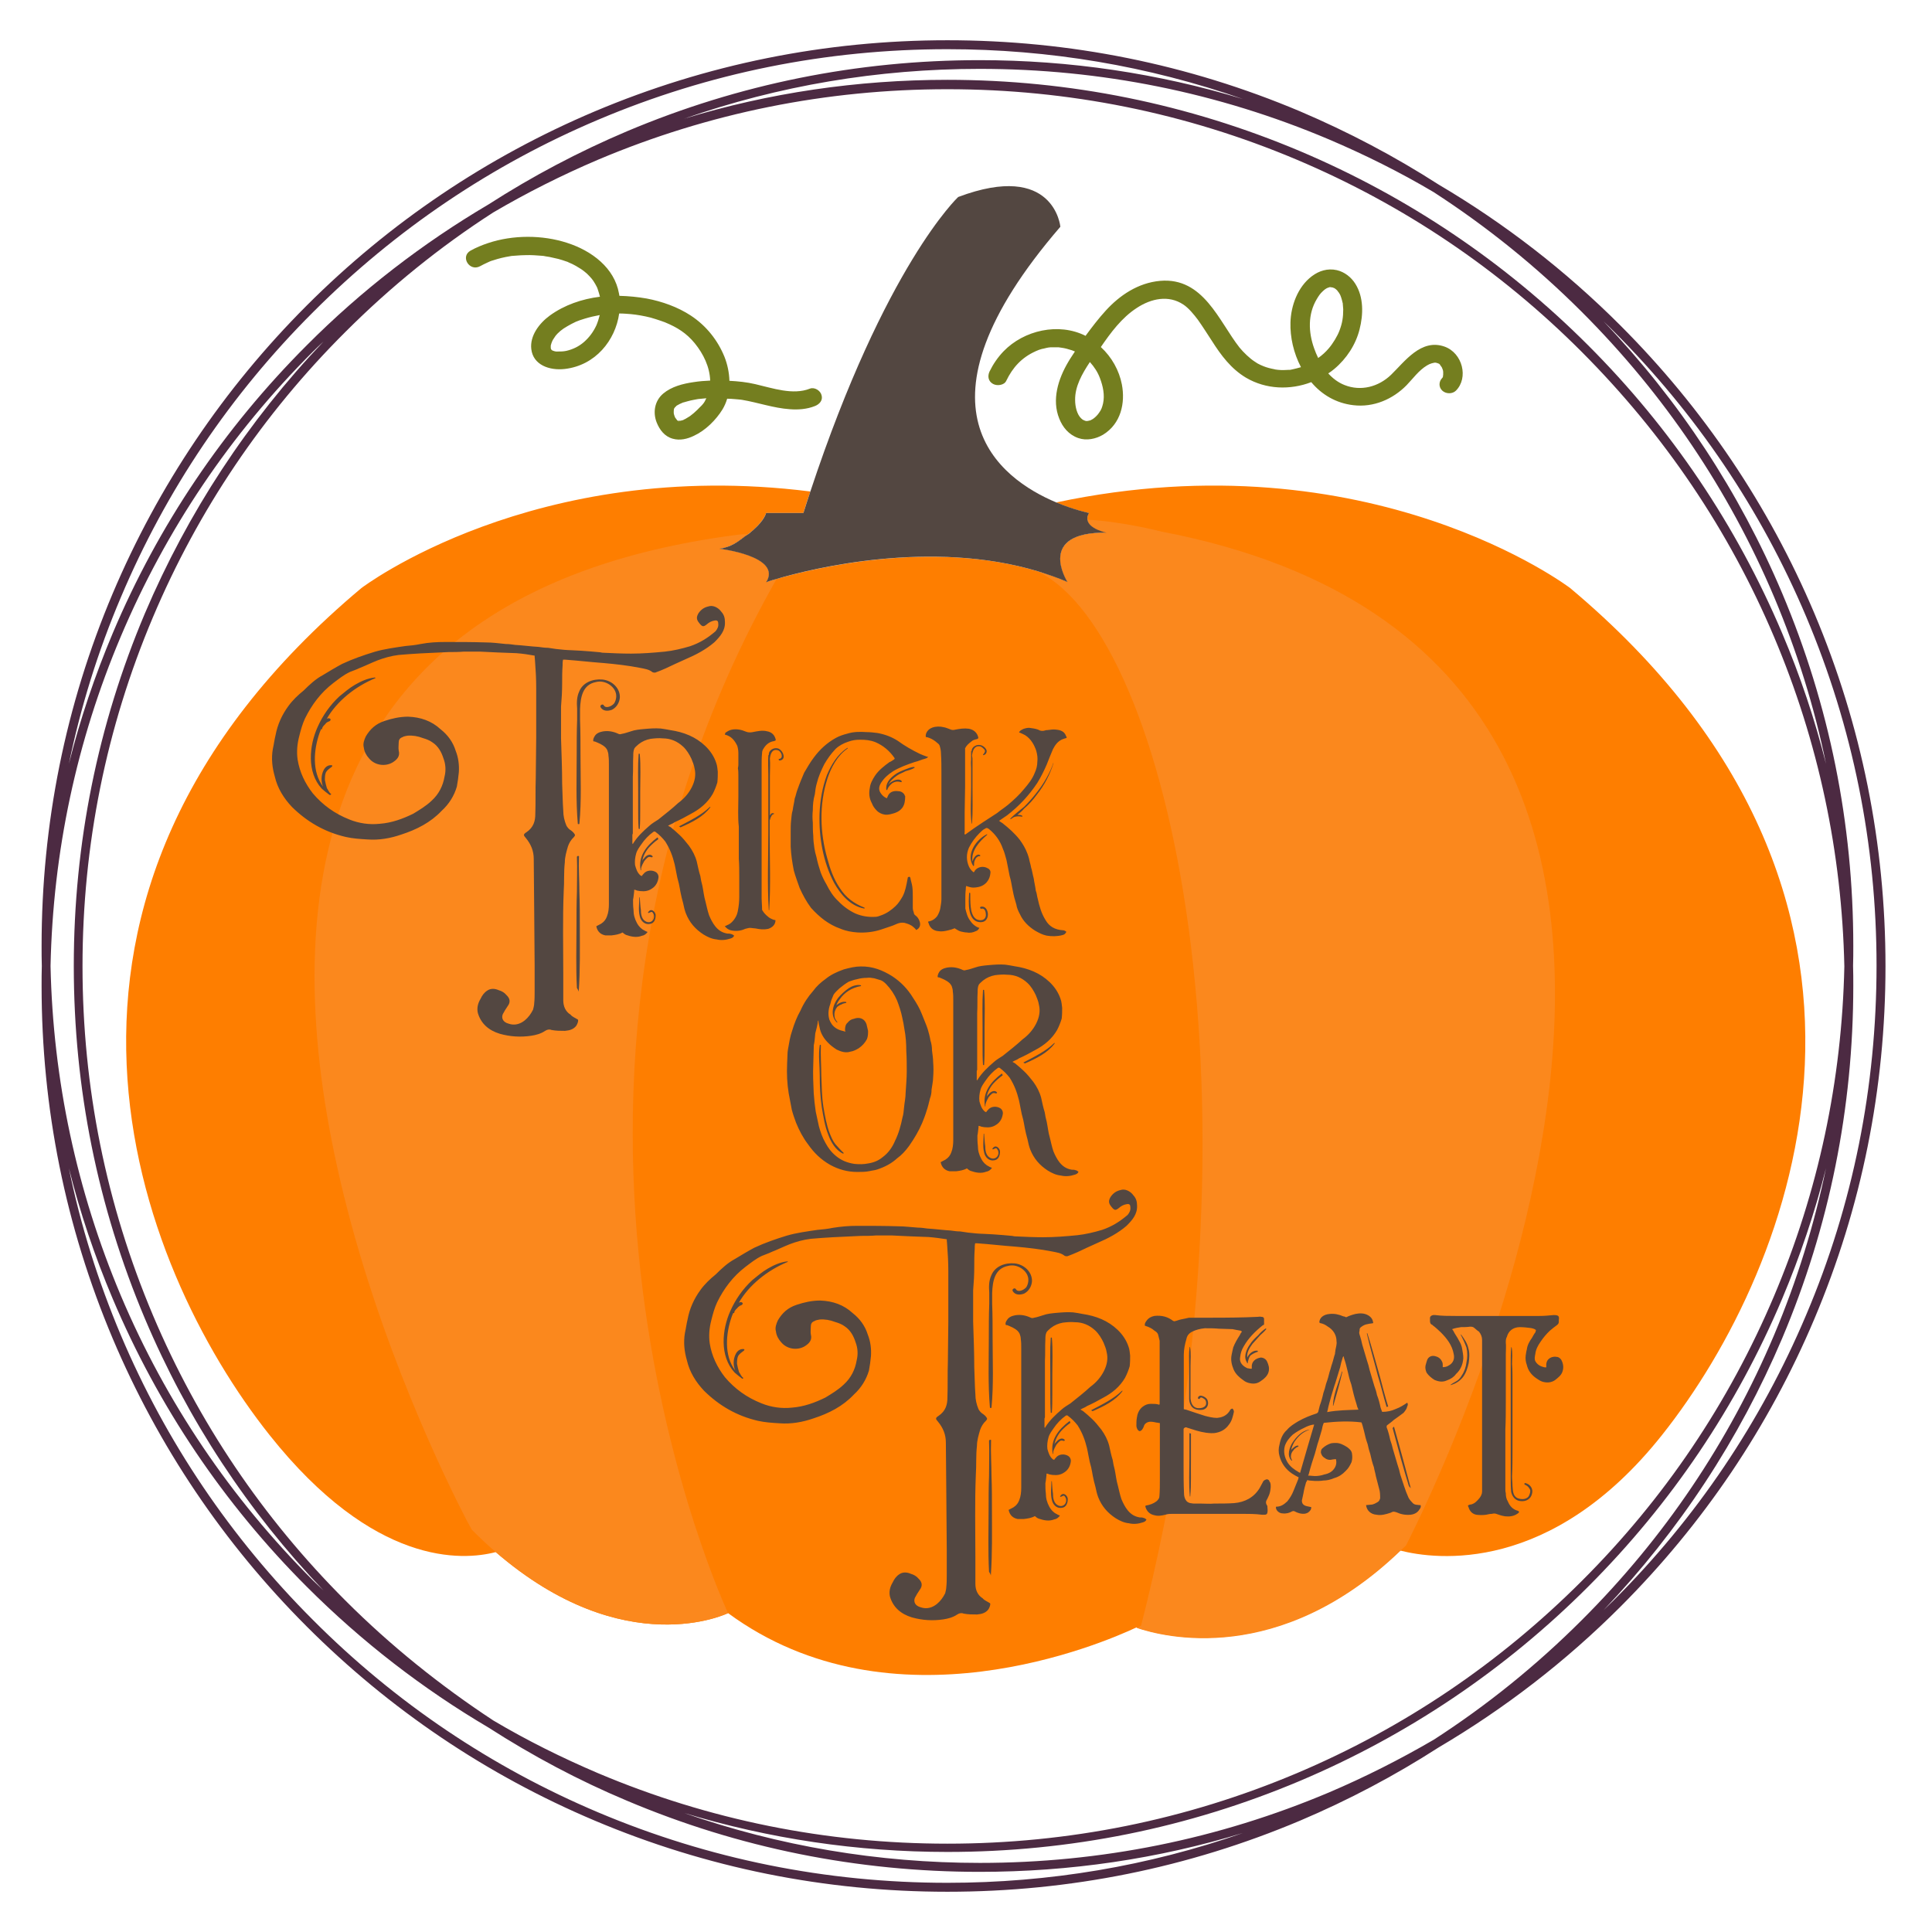 <?xml version="1.0" encoding="utf-8"?>
<!-- Generator: Adobe Illustrator 26.2.1, SVG Export Plug-In . SVG Version: 6.00 Build 0)  -->
<svg version="1.1" id="Layer_1" xmlns="http://www.w3.org/2000/svg" xmlns:xlink="http://www.w3.org/1999/xlink" x="0px" y="0px"
	 viewBox="0 0 864 864" style="enable-background:new 0 0 864 864;" xml:space="preserve">
<style type="text/css">
	.st0{fill:#FE7E00;}
	.st1{fill:#FB881D;}
	.st2{fill:#534741;}
	.st3{fill:#747E1F;}
	.st4{fill:#4C2A42;}
</style>
<g>
	<path class="st0" d="M743.3,641.7c-49.6,62.5-101.2,55.8-117.2,51.7c-54.1,51.9-105.9,38.5-117.9,34.4c-14.9,7-109,47.7-182.6-6.4
		c0,0-46.1,22.6-103.9-27.3c-14.9,3.9-54.5,6.4-101.2-52.4C60.8,566.5-3.8,401.6,161.6,263c0,0,77.1-58.8,200.8-43.2
		c-1.1,3.1-2.1,6.3-3.1,9.6h-16.7c0,0.1-0.6,2.9-5.5,7.4c-0.3,0.3-0.9,0.8-1.5,1.3c-0.2,0.1-0.3,0.2-0.5,0.4
		c-0.2,0.1-0.3,0.2-0.5,0.4c-0.4,0.3-0.8,0.6-1.2,0.8c-0.2,0.2-0.5,0.3-0.7,0.5c-2.7,2-5.6,4.3-11,5.2c0,0,28.3,3.2,20.9,15
		c0.2-0.1,1.9-0.6,4.7-1.5c15.9-4.6,69.1-17.8,116.9-3.4c0,0,0,0,0,0c4.5,1.3,8.9,2.9,13.2,4.8c-0.4-0.6-14-22.4,17.4-22.1
		c0,0-8-1.5-8.5-5.9c-0.1-0.9,0.1-1.8,0.6-2.9c0,0-6.3-1.2-14.6-4.7C612.9,194.9,702.2,263,702.2,263
		C867.5,401.6,803,566.5,743.3,641.7z"/>
	<path class="st1" d="M325.6,721.4c0,0-46.1,22.6-103.9-27.3c-3.5-3-7-6.3-10.6-9.9c0,0,0,0,0,0c0,0,0-0.1-0.1-0.1
		c-0.1-0.1-0.1-0.3-0.3-0.5c-0.1-0.2-0.2-0.5-0.4-0.8c0,0,0,0,0,0c-0.1-0.2-0.2-0.3-0.3-0.5s-0.2-0.4-0.3-0.6
		c-0.2-0.4-0.5-0.9-0.8-1.4c-8.4-16.2-39.8-79.3-56.9-153.1c-27.4-118-18.3-263.3,179-288.2c1.7-0.1,2.8-0.1,3.6-0.1
		c-0.4,0.3-0.8,0.6-1.2,0.8c-0.2,0.2-0.5,0.3-0.7,0.5c-2.7,2-5.6,4.3-11,5.2c0,0,28.3,3.2,20.9,15c0.2-0.1,1.9-0.6,4.7-1.5
		C216.5,490,325.6,721.4,325.6,721.4z M519.3,237.7c0,0-16.9-4.4-33-5.3c0.5,4.3,8.5,5.9,8.5,5.9c-31.4-0.3-17.8,21.4-17.4,22.1
		c-4.3-1.9-8.8-3.4-13.2-4.8c59,28.7,105.3,239.6,46.1,471.4c0,0-0.7,0.4-2,1c12,4.1,63.8,17.5,117.9-34.4c0.9-0.8,1.7-1.7,2.6-2.5
		C628.6,690.9,836.2,298.3,519.3,237.7z"/>
	<path class="st2" d="M477.4,260.3c-4.3-1.9-8.8-3.4-13.2-4.8c0,0,0,0,0,0c-47.8-14.4-101-1.3-116.9,3.4c-2.9,0.8-4.5,1.4-4.7,1.5
		c7.4-11.7-20.9-15-20.9-15c5.5-0.8,8.3-3.2,11-5.2c0.2-0.2,0.5-0.4,0.7-0.5c0.3-0.2,0.8-0.5,1.2-0.8c0.2-0.1,0.3-0.2,0.5-0.4
		c0.2-0.1,0.3-0.2,0.5-0.4c0.6-0.5,1.2-1,1.5-1.3c4.9-4.4,5.5-7.3,5.5-7.4h16.7c1-3.3,2.1-6.5,3.1-9.6
		c33.5-101.2,66.1-131.7,66.1-131.7c43-16.2,45.7,13.3,45.7,13.3c-70,81.2-27.1,112.7-1.8,123.3c8.2,3.4,14.6,4.7,14.6,4.7
		c-0.6,1.1-0.8,2.1-0.7,2.9c0.5,4.3,8.5,5.9,8.5,5.9C463.4,237.9,477,259.6,477.4,260.3z"/>
	<path class="st3" d="M362.2,173.8c-7.6,3-16.6-0.2-24.4-2c-3.8-0.9-7.7-1.3-11.6-1.5c-0.1-3.7-0.9-7.4-2.2-10.7
		c-3-7.4-8.1-13.9-15.1-18.5c-5.8-3.8-12.8-6.3-19.7-7.6c-4-0.7-8.1-1.1-12.2-1.2c-0.1-0.4-0.1-0.8-0.2-1.1c-2-11.3-12-19-23.2-22.6
		c-11.1-3.6-24.2-3.6-35.3,0.1c-2.7,0.9-5.4,2-7.9,3.4c-4.7,2.7-0.4,9.6,4.4,6.9c1-0.5,2-1.1,3-1.5c0.4-0.2,0.9-0.4,1.3-0.6
		c0,0,1.3-0.5,1.5-0.5c2.4-0.8,4.9-1.4,7.4-1.8c0.5-0.1,1-0.2,1.6-0.2c0.1,0,1.2-0.1,1.4-0.1c1.3-0.1,2.6-0.2,4-0.2
		c2.5-0.1,5,0.1,7.5,0.3c0.2,0,1.1,0.1,1.3,0.2c0.6,0.1,1.2,0.2,1.9,0.3c1.3,0.3,2.7,0.6,4,0.9c1.2,0.3,2.3,0.7,3.5,1.1
		c0.1,0,0.2,0.1,0.3,0.1c0.1,0,0.6,0.2,0.7,0.3c0.6,0.3,1.2,0.5,1.8,0.8c1,0.5,2.1,1.1,3,1.7c0.5,0.3,1,0.6,1.4,0.9c0,0,0,0,0,0
		c0,0,0,0,0,0c0.3,0.2,0.5,0.4,0.8,0.6c0.9,0.7,1.7,1.4,2.4,2.2c0.3,0.3,0.6,0.7,0.9,1c0,0,0.8,1,0.9,1.2c0.6,0.9,1.1,1.8,1.6,2.8
		c0,0,0,0,0,0c0.1,0.3,0.2,0.6,0.3,0.8c0.2,0.6,0.4,1.3,0.6,1.9c0.1,0.5,0.3,1,0.4,1.5c-8.1,1-15.9,3.7-22.4,8.4
		c-4.8,3.5-9,9.1-8.3,15c0.8,7.1,8.1,9.7,15,8.9c13.7-1.6,22.6-12.8,24.3-24.8c1,0,1.9,0,2.9,0.1c3.3,0.2,5.5,0.5,8.9,1.2
		c1.5,0.3,3,0.7,4.5,1.2c1.5,0.5,3.1,1,4.1,1.4c5.6,2.3,9.7,4.9,13.4,9.4c3.9,4.8,6.7,10.6,6.9,16.7c-2.5,0.1-5,0.3-7.5,0.7
		c-4.8,0.7-9.8,2-13.5,5.1c-3.9,3.3-4.7,8.5-2.9,13c1.3,3.2,3.5,6.2,7.2,7.2c3.2,0.9,6.5,0.1,9.4-1.3c5.2-2.4,9.9-7.1,12.8-11.8
		c0.9-1.5,1.6-3.1,2.1-4.8c1.2,0,2.4,0.1,3.6,0.2c0.8,0.1,1.5,0.1,2.2,0.2c0,0,0,0,0,0c0.3,0,0.5,0.1,0.8,0.1
		c7.2,1.2,14.1,3.7,21.4,4.2c3.7,0.3,7.7,0,11.2-1.4c2.1-0.8,3.7-2.6,3-4.9C366.9,174.7,364.3,173,362.2,173.8z M267.1,128.8
		C267.1,128.8,267.1,128.8,267.1,128.8L267.1,128.8z M248.6,149.8C248.6,149.8,248.6,149.8,248.6,149.8L248.6,149.8z M266.7,145.5
		c-1.4,3-3.2,5.4-5.6,7.5c-2.2,1.9-4.8,3.2-7.8,3.9c-1.4,0.3-2.5,0.3-4.1,0.3c-0.1,0-0.4,0-0.5,0c-0.2,0-0.4-0.1-0.6-0.1
		c-0.3-0.1-0.5-0.2-0.8-0.2c1,0.3,0.1,0-0.1-0.1c-0.1,0-0.2-0.1-0.3-0.2c0.1,0,0.1,0.1,0.2,0.2c-0.1-0.1-0.3-0.2-0.4-0.3
		c0,0-0.1,0,0,0l0,0c-0.2-0.4-0.1-0.2,0,0c-0.1-0.1-0.2-0.3-0.3-0.4c0-0.1-0.1-0.4-0.1-0.5c0,0,0,0,0,0c0-0.3,0-0.5,0-0.8
		c0,0,0-0.2,0-0.3c0-0.1,0.1-0.3,0.1-0.3c0.1-0.5,0.3-1,0.5-1.5c0,0,0,0,0,0c0.1-0.3,0.3-0.5,0.4-0.8c0.4-0.6,0.8-1.2,1.2-1.8
		c0,0,0.1-0.1,0.1-0.1c0.2-0.3,0.5-0.5,0.7-0.8c0.4-0.4,0.9-0.8,1.3-1.2c1.1-0.9,1.6-1.2,3.1-2.1c1.2-0.7,2.5-1.4,3.8-2
		c1.2-0.5,2.3-0.9,4-1.4c2.3-0.7,4.5-1.2,6.7-1.6C267.8,142.5,267.3,144.1,266.7,145.5z M303.3,188.4
		C303.3,188.4,303.3,188.4,303.3,188.4c0.1,0,0.1,0.1,0.2,0.1C303.4,188.5,303.3,188.5,303.3,188.4z M303.5,188.5c0,0-0.1,0-0.2,0
		C303.8,188.4,303.9,188.6,303.5,188.5z M314.8,180.1c-0.3,0.4-0.6,0.8-0.9,1.1c0,0.1-0.1,0.1-0.1,0.1c0,0-0.1,0.1-0.1,0.1
		c-0.2,0.2-0.3,0.4-0.5,0.5c-0.9,1-1.9,1.9-2.9,2.8c-0.5,0.4-1,0.8-1.5,1.2c-0.1,0.1-1.1,0.8-0.3,0.2c-0.2,0.1-0.4,0.3-0.6,0.4
		c-0.5,0.3-1,0.6-1.5,0.9c-0.3,0.1-0.5,0.2-0.8,0.4c-0.1,0.1-0.2,0.1-0.2,0.1c0,0-0.1,0-0.1,0c-0.5,0.1-1,0.3-1.5,0.4
		c1.1-0.3,0-0.1-0.5-0.1c-0.1,0-0.2-0.1-0.3-0.1c0,0,0.1,0.1,0.2,0.1c0,0,0,0,0,0c-0.1,0-0.2-0.1-0.2-0.1c-0.1-0.1-0.1-0.1-0.2-0.2
		c-0.1-0.1-0.3-0.4-0.3-0.4c-0.1-0.1-0.2-0.3-0.3-0.4c-0.1-0.1-0.2-0.3-0.3-0.4c-0.1-0.2-0.1-0.4-0.2-0.5c-0.2-0.5-0.3-0.9-0.4-1.4
		c0-0.1,0-0.1,0-0.2c0,0.2,0,0.1,0,0c0-0.1-0.1-0.3-0.1-0.4c0,0.2,0.1,0.3,0.1,0.4c0-0.1,0-0.3,0-0.3c0-0.4,0-0.8,0-1.2
		c-0.1,1.3,0.1,0.2,0.1-0.2c0,0,0-0.1,0-0.1c0,0,0-0.1,0.1-0.1c0.1-0.1,0.2-0.3,0.3-0.5c0.3-0.2,0.5-0.5,0.7-0.7
		c0.1-0.1,0.1-0.1,0.1-0.1c0,0,0.1,0,0.2-0.1c0.7-0.4,1.4-0.8,2.2-1.1c0.1-0.1,0.7-0.3,0.9-0.3c0.5-0.1,0.9-0.3,1.4-0.4
		c1-0.3,2-0.5,3-0.7c0.5-0.1,1.1-0.2,1.6-0.3c0.1,0,0.6-0.1,0.7-0.1c0,0,0.1,0,0.1,0c1.1-0.1,2.1-0.2,3.2-0.3
		c-0.1,0.2-0.2,0.3-0.3,0.5C315.4,179.2,315.1,179.6,314.8,180.1z M646,155c-10.5-3.7-17.8,6.7-23.9,12.6
		c-5.6,5.4-13.5,7.5-20.8,4.6c-2.8-1.1-5.2-2.9-7.3-5.2c0.9-0.6,1.9-1.3,2.7-2c5.5-4.6,9.6-10.9,11.3-17.7
		c1.7-6.6,1.9-14.4-1.9-20.4c-1.8-2.9-4.8-5.3-8.3-6.1c-4.1-0.9-7.9,0.3-11.1,2.7c-6.4,4.8-9.4,13.3-9.6,20.7
		c-0.2,6.6,1.4,13.7,4.7,20c-1.3,0.4-2.6,0.7-3.9,1c-0.3,0.1-0.7,0.1-1,0.2c-0.1,0-0.4,0-0.5,0c-0.8,0-1.5,0.1-2.3,0.1
		c-0.8,0-1.7,0-2.5-0.1c-0.1,0-0.7-0.1-0.8-0.1c-0.3,0-0.6-0.1-1-0.2c-1.6-0.3-3.2-0.7-4.7-1.3c0,0-1.2-0.5-1.4-0.6
		c-0.9-0.4-1.8-0.9-2.6-1.5c-2.2-1.4-5-4.1-6.8-6.3c-9.2-11.7-16.1-31.5-35.5-29.8c-9.9,0.9-18.1,6.5-24.3,13.3
		c-3.2,3.5-6.1,7.3-8.9,11.1c0,0.1-0.1,0.1-0.1,0.2c-12.1-6.1-27.6-2.5-36.7,6.9c-2.6,2.7-4.7,5.8-6.3,9.1c-0.9,2-0.6,4.3,1.6,5.5
		c1.8,1,5,0.6,5.9-1.4c2.9-6,6.9-10.4,13.1-13.2c0,0,0.6-0.3,0.7-0.3c0.2-0.1,0.5-0.2,0.7-0.3c0.7-0.2,1.4-0.5,2.2-0.6
		c2-0.5,2.4-0.6,4.1-0.6c0.7,0,1.4,0,2,0c0.4,0,0.8,0,1.2,0.1c0.1,0,0.5,0.1,0.7,0.1c1.5,0.2,3,0.6,4.5,1.1c0.1,0,0.2,0.1,0.3,0.1
		c0.3,0.1,0.7,0.3,1,0.4c0.1,0,0.1,0.1,0.2,0.1c-1,1.6-2.1,3.1-3,4.7c-4.5,7.6-7.4,16.9-4,25.3c1.5,3.8,4.2,7.2,8.5,8.7
		c3.7,1.3,7.9,0.4,11.1-1.5c8-4.9,10-14.2,8.4-22.5c-1.2-6.2-4.5-12.2-9.4-16.7c4.4-6.4,9.3-13.1,16.1-17.5
		c6.4-4.2,14.2-5.9,20.8-1.5c2.3,1.5,4.7,4.4,6.5,6.8c2.2,3.1,4.2,6.3,6.3,9.5c4,6.3,8.5,12.4,15.2,16.4c9,5.3,19.8,5.6,29.2,2
		c4.6,5.5,11,9.4,18.8,10.3c9.1,1.1,17.7-2.7,23.8-8.9c2.9-3,5.5-6.7,9.2-8.9c0.7-0.4,1.3-0.7,2-0.9c0.7-0.2,1.5-0.4,1.9-0.3
		c0.6,0.1,1,0.3,1.5,0.5c0.1,0.1,0.2,0.2,0.4,0.4c-0.1,0,0.5,0.8,0.6,0.9c0,0,0.1,0.2,0.2,0.3c0.1,0.3,0.3,0.7,0.4,1
		c0.1,0.3,0.2,0.7,0.2,1c0,0.1,0,0.8,0,0.8c0,0.2,0,0.4,0,0.5c0-0.1-0.1,0.7-0.1,0.7c0,0.1,0,0.1,0,0.2c0,0-0.1,0.1-0.1,0.2
		c-0.1,0.1-0.1,0.2-0.1,0.2c0,0-0.1,0.1-0.1,0.1c-1.6,1.6-1.7,4.1,0,5.7c1.6,1.5,4.5,1.6,6.1,0C656.8,169,654.1,157.9,646,155z
		 M487.4,188.1C487.2,188.2,486.9,188.3,487.4,188.1L487.4,188.1z M493.3,180.4c-0.4,1.7-0.8,2.9-1.8,4.2c-0.7,1.1-2,2.3-2.8,2.8
		c-0.4,0.2-0.7,0.4-1.1,0.6c0,0-0.1,0-0.1,0c-0.3,0.1-0.5,0.1-0.8,0.2c0,0-0.6,0.1-0.7,0.1c0,0-0.3,0-0.6-0.1c-0.1,0-0.2,0-0.3-0.1
		c0,0-0.6-0.3-0.7-0.3c-0.1-0.1-0.2-0.1-0.3-0.2c-0.2-0.2-0.4-0.3-0.6-0.5c-1.9-1.8-2.7-5.3-2.7-8.2c-0.1-6.1,3.1-11.7,6.6-17
		c1.9,2.1,3.5,4.5,4.5,7.2C493.3,172.8,494.1,176.7,493.3,180.4z M588.9,133.7c0.9-1.5,1.5-2.4,2.7-3.5c0.3-0.2,0.5-0.5,0.8-0.7
		c0.1-0.1,0.6-0.4,0.6-0.4c0.3-0.2,0.5-0.3,0.8-0.4c0.2-0.1,0.4-0.1,0.6-0.2c0.1,0,0.1,0,0.2-0.1c0,0,0.1,0,0.2,0
		c0.1,0,0.6,0.1,0.7,0.1c0.2,0,0.4,0.1,0.6,0.1c0.1,0.1,0.4,0.2,0.5,0.2c0.2,0.1,0.3,0.2,0.5,0.3c0.1,0.1,0.5,0.4,0.5,0.4
		c0.2,0.2,0.4,0.4,0.5,0.5c0,0.1,0.5,0.7,0.6,0.8c0.2,0.3,0.3,0.5,0.5,0.8c0,0.1,0.1,0.2,0.2,0.4c0.3,0.7,0.5,1.4,0.7,2.1
		c0.1,0.4,0.2,0.8,0.3,1.2c0,0.2,0.1,0.3,0.1,0.3c0,0.1,0,0.1,0,0.2c0.1,0.8,0.1,1.7,0.2,2.5c0,3.6-0.4,6.2-1.7,9.6
		c-0.9,2.4-2.9,5.7-4.7,7.8c-1.5,1.8-3.1,3.2-4.8,4.4c-0.7-1.4-1.3-2.9-1.8-4.3C585.1,148.6,584.8,140.5,588.9,133.7z"/>
	<path class="st2" d="M230.9,292.1c-5.6-0.2-11-0.4-16.4-0.7c-2.3,0-4.7,0-7,0c-2.3,0.2-4.7,0.2-6.8,0.2c-4.2,0.2-8.4,0.4-12.6,0.6
		c-3.3,0.2-6.5,0.4-9.8,0.7c-3.3,0.4-6.5,1.3-9.4,2.4c-2.8,1.1-5.4,2.4-8.2,3.5c-1.4,0.7-2.8,1.1-4.2,1.7c-2.8,1.3-5.1,3.2-7.5,5
		c-5.6,4.3-9.6,9.7-12.6,15.8c-1.2,2.6-1.9,5.2-2.6,8c-0.9,3.5-1.2,6.9-0.7,10.4c0.9,5.6,3.3,10.6,6.8,15.1
		c4.4,5.2,9.8,9.1,16.4,11.7c4.2,1.7,8.9,2.4,13.5,1.9c5.4-0.4,10.3-2.2,15-4.5c2.8-1.7,5.8-3.5,8.2-5.8c3.3-3,5.1-6.7,5.8-10.8
		c0.7-2.8,0.5-5.6-0.5-8.2c-0.9-2.8-2.3-5.4-4.9-7.1c-1.2-0.9-2.8-1.5-4.2-1.9c-2.3-0.9-4.7-1.3-7-1.1c-0.7,0.2-1.6,0.2-2.3,0.7
		c-1.2,0.4-1.6,1.3-1.6,2.4c0,1.3-0.2,2.4,0,3.5c0.7,2.6-0.7,4.1-2.8,5.4c-3.3,1.9-7.9,1.3-10.5-1.9c-1.2-1.3-2.1-3-2.3-4.8
		c-0.5-1.7,0.2-3.5,0.9-5c1.9-3.2,4.4-5.6,8.4-6.9c3.3-1.1,6.8-1.9,10.5-1.9c5.6,0.2,10.5,1.9,14.5,5.6c3.3,2.6,5.6,5.8,6.8,9.7
		c1.2,3,1.6,6.3,1.4,9.5c-0.2,2.2-0.5,4.3-0.9,6.5c-1.2,4.1-3.5,7.8-6.8,10.8c-4.9,5.2-11.2,8.4-18,10.6c-4.9,1.7-10,2.6-15.2,2.2
		c-3.3-0.2-6.5-0.4-9.6-1.1c-9.6-2.2-17.5-6.9-24.1-13.4c-3.7-3.9-6.5-8.4-7.7-13.6c-1.2-4.1-1.6-8.2-0.9-12.3
		c0.5-2.2,0.7-4.1,1.2-6.1c0.9-4.8,2.8-9.1,5.8-13.2c1.9-2.6,4.2-4.8,6.8-6.9c2.6-2.6,5.4-5.2,8.6-6.9c2.8-1.7,5.8-3.5,8.6-5
		c4.7-2.2,9.6-3.9,14.5-5.4c4.4-1.3,9.1-1.9,13.8-2.6c2.3-0.2,4.4-0.4,6.8-0.9c3.7-0.7,7.2-0.9,11-0.9c6.1,0,12.2,0,18.2,0.2
		c3,0,5.8,0.4,8.9,0.7c1.4,0,2.8,0.2,4.2,0.4c3.5,0.2,7,0.7,10.5,0.9c1.4,0.2,2.8,0.4,4.2,0.4c2.3,0.4,4.7,0.7,7.2,0.9
		c2.3,0.2,4.9,0.2,7.5,0.4c2.8,0.2,5.6,0.4,8.6,0.7c0.2,0,0.7,0.2,1.2,0.2c4.2,0.2,8.4,0.4,12.6,0.4c5.1,0,10-0.4,15.2-0.9
		c3.7-0.4,7.5-1.3,11.2-2.4c4.4-1.5,7.9-3.7,11.4-6.7c0.9-1.1,1.4-2.2,1.2-3.5c0-1.1-0.5-1.5-1.6-1.3c-1.4,0.2-2.6,0.9-3.5,1.7
		c-1.6,1.3-2.1,1.1-3.5-0.7c-1.2-1.5-1.2-2.6-0.2-4.3c1.2-1.7,2.6-2.6,4.4-3c1.9-0.7,4.4,0.4,5.8,2.4c1.2,1.3,1.6,2.8,1.6,4.5
		c0.2,3.9-2.1,6.5-4.7,9.1c-3.7,3.2-8.2,5.6-12.9,7.6c-3,1.3-6.1,2.8-8.9,4.1c-1.6,0.7-3,1.3-4.7,1.9c-0.2,0-0.9,0-1.2-0.2
		c-1.6-1.3-3.5-1.5-5.4-1.9c-5.6-1.1-11-1.7-16.6-2.2c-5.6-0.4-11.4-1.1-17.1-1.5c-0.2,0-0.5,0-0.9,0c-0.2,0.9-0.2,1.7-0.2,2.6
		c-0.2,2.6-0.2,5.4-0.2,8c0,3.5-0.2,6.9-0.5,10.4c0,3.5,0,6.7,0,10.2c0,1.3,0,2.6,0,3.9c0.2,6.7,0.5,13.6,0.5,20.3
		c0.2,4.1,0.2,8.2,0.5,12.1c0,2.4,0.5,4.5,1.4,6.7c0.5,0.9,1.2,1.7,2.1,2.2c0.5,0.4,0.9,0.7,1.2,1.1c0.7,0.9,0.7,1.1,0,1.9
		c-1.2,1.1-2.1,2.6-2.6,4.1c-0.7,2.4-1.4,4.8-1.4,7.1c-0.5,4.3-0.2,8.7-0.5,13c-0.5,12.3-0.2,24.5-0.2,36.6c0,4.1,0,8,0,12.1
		c0,2.6,0.9,5,3.3,6.5c0.7,0.9,1.9,1.3,3.3,2.2c0.2,0.7-0.2,1.7-0.7,2.6c-1.2,1.7-3,2.2-5.1,2.4c-2.1,0-4,0-6.1-0.4
		c-0.9-0.4-1.9-0.2-2.8,0.4c-1.9,1.3-4.2,1.9-6.3,2.2c-4.7,0.7-9.4,0.4-14-0.9c-4.9-1.5-8.4-4.5-9.8-9.3c-0.5-2.2,0-4.3,1.2-6.3
		c0.7-1.5,1.6-2.8,3-3.7c1.6-1.1,3.5-0.9,5.1-0.2c1.4,0.4,2.6,1.1,3.5,2.2c1.6,1.5,1.9,3.2,0.5,5c-0.5,0.9-1.2,1.7-1.6,2.6
		c-1.6,2.2-0.7,4.5,2.1,5.2c2.6,0.9,5.1,0.2,7.2-1.5c1.6-1.3,2.8-3,3.7-4.8c0.2-0.9,0.5-1.9,0.5-2.8c0.2-1.7,0.2-3.7,0.2-5.6
		c0-3.7,0-7.4,0-11.2c0-8.2-0.2-16.7-0.2-25.1c0-7.6-0.2-15.1-0.2-22.7c0-3.5-1.2-6.5-3.5-9.3c-1.2-1.3-1.2-1.7,0.2-2.6
		c3.3-2.2,4-5.2,4-8.2c0.2-5.4,0-10.6,0.2-16c0-5.8,0.2-11.9,0.2-18c0-7.6,0-14.9,0-22.5c0-3.9-0.2-7.6-0.5-11.5
		c0-0.9-0.2-1.7-0.2-2.8C236.3,292.7,233.7,292.3,230.9,292.1z M167.8,303.3c-8.9,3.7-17.1,10.2-21.7,18.2c0.5-0.4,1.2-0.4,1.6,0
		c0.2,0.2,0.2,0.4,0,0.7c-0.2,0.4-0.7,0.4-1.2,0.7c-0.5,0.2-0.9,0.7-1.2,1.1c-0.5,0.4-1.4,1.5-1.2,1.9c0,0.2-0.2,0.2-0.5,0.2
		c-0.2,0.4-0.5,1.1-0.7,1.7c-2.6,7.4-3.5,17.3,1.6,24c-0.5-1.1-0.7-2.4-0.7-3.5c0-2.4,1.2-6.3,4.4-6.1c0.5,0,0.5,0.4,0.2,0.7
		c-0.9,0.7-1.9,1.3-2.6,2.4c-0.5,1.1-0.5,2.4-0.5,3.5c0.2,1.1,0.5,2.4,0.9,3.7c0.5,0.6,0.9,1.9,1.9,2.6c0,0.2-0.2,0.4-0.5,0.4h-0.2
		c-1.2-0.9-2.3-1.7-3.5-2.8c-6.8-7.4-5.6-19.3-1.9-27.5c2.3-5.2,5.6-9.9,9.8-13.8c2.1-1.7,4.4-3.7,7-5.2c2.6-1.5,5.4-2.8,8.6-3.2
		C168,302.9,168,303.3,167.8,303.3z M277.2,312c-0.2,2.2-1.4,4.3-3.5,5.4c-1.9,0.7-4,0.7-5.1-1.1c-0.5-0.9,0.9-1.7,1.4-0.9
		c0.9,1.7,3.7,0.4,4.7-0.9c0.9-1.5,1.2-3.5,0.5-5.2c-1.2-3-5.1-5.2-8.6-4.3c-6.1,1.1-7,6.9-7.2,12.1c0,1.5,0,3.2,0,4.8
		c0.2,5.2,0.2,10.4,0.2,15.6c0,10.2,0.5,20.6-0.5,30.9c0,0.2-0.7,0.2-0.7,0c-0.9-10.4-0.5-20.8-0.5-30.9c0-5.2,0-10.4,0.2-15.6
		c0-1.5,0-3.2,0-5c-0.2-2.6-0.2-5.2,0.9-7.6c1.6-4.1,6.1-5.8,10.5-5.4C273.9,304.4,277.4,307.9,277.2,312z M258,441.8
		c-0.5-9.1-0.2-18.4-0.2-27.3c0-5.2,0-10.4,0.2-15.6c0-5.2,0.2-10.4,0-15.6c0-0.7,1.2-0.7,0.9,0c-0.2,5.2,0.2,10.4,0.2,15.6
		c0.2,5.2,0.2,10.4,0.2,15.6c0,9.5,0.2,19.3-0.5,29C258.7,442.9,258.2,442.2,258,441.8z M265.9,329.3c0.7-1.3,2.1-1.9,3.7-2.2
		c2.3-0.4,4.7,0,7,1.1c0.5,0.2,0.9,0.2,1.4,0c1.4-0.2,2.6-0.7,4-1.1c1.9-0.7,4-0.9,6.3-1.1c2.3-0.2,4.7-0.4,7.2-0.2
		c1.4,0.2,2.8,0.4,4.2,0.7c6.1,0.9,11.4,3,15.7,7.1c2.3,2.2,4,4.8,4.9,7.6c0.5,1.3,0.5,2.6,0.7,3.9c0,1.5,0,3-0.2,4.8
		c-0.5,1.7-1.2,3.5-2.1,5.2c-2.3,3.9-5.6,6.7-9.8,8.9c-2.3,1.3-4.7,2.6-7.2,3.7c-0.9,0.7-1.9,0.9-2.8,1.5c-0.2,0-0.2,0-0.2,0
		c0.2,0.2,0.7,0.4,1.2,0.7c1.4,1.1,2.6,2.2,4,3.5c1.4,1.3,2.8,3,4.2,4.8c1.6,2.2,2.8,4.5,3.5,7.1c0.5,2.2,0.9,4.3,1.6,6.5
		c0.2,1.5,0.5,2.8,0.9,4.3c0.5,2.4,0.7,4.8,1.4,7.1c0.5,1.9,0.9,4.1,1.6,6.1c0.7,1.7,1.6,3.5,2.8,5c1.4,1.7,3,2.8,5.4,3.2
		c0.7,0,1.2,0,1.6,0.2c0.5,0,0.9,0.4,1.4,0.7c-0.2,0.7-0.9,1.1-1.6,1.3c-2.1,0.7-4.2,0.9-6.3,0.4c-2.1-0.2-4-1.1-5.8-2.2
		c-3.7-2.4-6.3-5.4-7.9-9.5c-0.5-1.3-0.9-3-1.2-4.5c-0.5-1.7-0.9-3.5-1.2-5c-0.2-1.3-0.5-2.6-0.7-3.7c-0.5-1.7-0.9-3.5-1.2-5.2
		c-0.2-1.3-0.5-2.4-0.7-3.5c-0.9-3.7-2.1-6.9-4.2-10.2c-1.2-1.5-2.6-3-4.4-4.3c-0.2-0.2-0.5-0.2-0.9,0c-2.1,1.5-4,3.5-5.4,5.6
		c-0.9,1.3-1.9,2.6-2.3,4.1c-0.5,1.7-0.7,3.5-0.5,5.2c0.5,1.7,0.9,3.2,2.3,4.5c0.2,0.2,0.5,0.2,0.7,0.4c0.2-0.4,0.5-0.7,0.7-0.9
		c1.4-1.9,4-1.9,5.6-0.9c0.7,0.4,1.2,1.3,1.2,2.2c-0.2,2.2-1.2,4.1-3,5.2c-1.6,1.1-3.3,1.3-5.1,1.1c-0.5,0-0.9-0.2-1.4-0.2
		c-0.5-0.2-0.9-0.4-1.4-0.4c0,0.2,0,0.4,0,0.7c-0.2,1.3-0.2,2.4-0.5,3.7c0,1.5,0,3,0.2,4.5c0,2.2,0.5,4.1,1.6,6.1
		c0.7,1.3,1.9,2.6,3.3,3.2c0.5,0.4,0.9,0.4,1.4,0.7c-0.7,0.9-1.4,1.5-2.6,1.7c-2.3,0.9-4.7,0.4-7-0.4c-0.5-0.2-1.2-0.7-1.6-1.1
		c-1.6,0.9-3.3,1.1-4.9,1.3c-0.9,0-1.9,0-2.8,0c-2.1-0.4-3.5-1.7-4-3.9c0-0.2,0-0.2,0-0.2c0.7-0.4,1.4-0.7,2.1-1.1
		c1.4-0.9,2.1-1.9,2.6-3.2c0.7-1.7,0.9-3.7,0.9-5.6c0-11,0-22.1,0-33.1c0-9.7,0-19.5,0-29.2c0-1.5,0-2.8-0.2-4.1
		c0-0.9-0.2-1.5-0.5-2.4c-0.2-0.4-0.5-0.9-0.9-1.3c-1.4-1.3-3-1.9-4.7-2.6c-0.2,0-0.2,0-0.5,0c0,0,0-0.2-0.2-0.2
		C265.2,330.6,265.5,330,265.9,329.3z M283,377.5c0-0.2,0.2-0.2,0.2-0.4c1.9-3,4.4-5.4,7.2-7.8c1.2-1.1,2.6-1.9,4-2.8
		c3-2.4,6.1-4.8,8.9-7.4c2.6-1.9,4.7-4.3,6.1-7.1c1.4-2.8,1.9-5.6,1.2-8.4c-0.2-1.5-0.9-3-1.4-4.3c-0.9-1.9-2.1-3.9-3.7-5.4
		c-2.6-2.4-5.6-3.7-9.1-3.7c-1.9-0.2-3.7,0-5.4,0.2c-2.1,0.4-3.7,1.1-5.4,2.4c-0.7,0.7-1.4,1.1-1.9,1.9c-0.5,1.1-0.5,2.2-0.5,3.2
		c-0.2,3.2,0,6.3-0.2,9.5c0,2.8,0,5.6,0,8.4c0,2.2,0,4.1,0,6.3c0,3.7,0,7.1,0,10.6c0,0.2-0.2,0.4-0.2,0.7c0,1.3,0,2.6,0,3.9
		C283,377.3,283,377.3,283,377.5z M286.3,362.4c0,2.8,0,5.6-0.2,8.2c0,0.2-0.2,0.2-0.5,0c-0.2-2.8-0.2-5.6-0.2-8.7c0-2.6,0-5.4,0-8
		c0-5.6-0.2-11.3,0.2-16.7c0-0.2,0.5-0.2,0.5,0c0.5,5.4,0.2,11,0.2,16.7C286.3,356.8,286.3,359.6,286.3,362.4z M290.5,413.2
		c-2.3,0.4-4-1.5-4.4-3.5c-0.7-2.8-0.2-5.6-0.2-8.4h0.2c0.2,1.9,0.2,3.9,0.5,5.6c0,1.5,0.2,3.9,1.9,5c1.6,1.1,3.7,0.4,4-1.7
		c0-0.7,0-1.3-0.5-1.9c-0.5-0.9-0.9-0.4-1.9,0c-0.2,0-0.5-0.2-0.2-0.4c1.2-1.9,3-0.4,3.3,1.1C293.3,410.7,292.8,413,290.5,413.2z
		 M291.9,383c0,0.2-0.2,0.4-0.5,0.4c-0.7-0.2-1.2-0.4-1.9,0.2c-0.5,0.4-0.9,0.9-1.4,1.5c-0.5,0.9-1.2,2.2-1.4,3.2c0,0.2,0,0.4,0,0.7
		s-0.2,0.2-0.2,0.2c-1.2-6.3,2.6-11,7.5-14.7c0.2,0.2,0.2,0.2,0.2,0.2c0,0.2,0.2,0.4,0.2,0.6c-1.6,1.1-3,2.4-4.2,3.7
		c-1.6,1.9-2.6,3.9-3,6.1c0.2-0.7,0.5-0.9,0.9-1.3C288.8,382.7,290.7,381.4,291.9,383z M317.6,361.1c-3,4.1-8.2,6.7-13.3,8.9
		c-0.2-0.2-0.5-0.4-0.7-0.4c4.9-2.6,10-5,13.8-8.7C317.6,360.7,317.8,360.9,317.6,361.1z M343.5,415.4c-1.9,0.4-3.7,0.2-5.6-0.2
		c-0.7,0-1.4-0.2-1.9-0.2c-0.9-0.2-1.9,0.2-2.8,0.4c-1.9,0.9-4,1.1-6.1,0.7c-1.2-0.2-2.1-0.9-2.8-1.7l-0.2-0.2
		c0.5-0.2,0.7-0.2,0.9-0.4c1.2-0.4,2.1-1.1,3-2.2c0.9-1.1,1.6-2.4,1.9-3.9c0.5-2.4,0.7-4.5,0.7-6.7c0-3,0-6.1,0-8.9s0-5.4-0.2-8
		c0-3.2,0-6.7,0-9.9c0-1.5,0-3,0-4.5c-0.5-4.3-0.2-8.9-0.2-13.2c0-3.2,0-6.7,0-9.9c0-0.9,0-1.9-0.2-3c0-0.4,0.2-0.9,0.2-1.5
		c0-1.7,0-3.7,0-5.4c0-1.1-0.2-2.2-0.5-3.2c-1.2-2.4-2.6-4.3-5.6-5c0.2-0.2,0.2-0.4,0.2-0.7c0.9-0.7,1.9-1.3,3-1.5
		c2.1-0.4,4.2,0,6.3,0.9c0.9,0.4,2.1,0.4,3,0.2c2.1-0.4,4.2-0.9,6.3-0.4c2.3,0.4,3.5,1.7,4,3.7c0,0.2,0,0.2,0,0.4
		c-0.5,0.2-0.7,0.4-1.2,0.4c-1.9,0.4-3.3,1.7-4.2,3.2c-0.5,0.7-0.7,1.3-0.7,2.2c-0.2,1.7-0.2,3.7-0.2,5.4c0,19.9,0,39.6,0,59.5
		c0,1.5,0.2,3,0.2,4.8c0,0.2,0,0.4,0.2,0.6c0.5,0.9,1.4,1.9,2.3,2.6c0.7,0.7,1.6,1.1,2.6,1.5c0.2,0,0.7,0.2,0.9,0.2
		C346.8,413.5,345.4,414.8,343.5,415.4z M348.7,340.1c-0.5,0-0.7-0.7-0.2-0.7c2.1-0.4,0.9-3.5-0.7-3.9c-2.6-0.7-3.3,1.9-3.5,3.7
		c0.2,2.6,0,5,0,7.6c0,2.8,0,5.6,0,8.4c0,3.2,0,6.3,0,9.3h0.2c0.2-0.7,0.9-1.1,1.6-0.7c0.2,0,0.2,0.2,0,0.2
		c-0.5,0.2-0.9,0.4-1.2,1.1c-0.2,0.4-0.5,0.9-0.5,1.5c0,0,0,0-0.2,0c0,1.9,0,4.1,0,6.1c0,11.5,0.5,22.9-0.2,34.2
		c0,0.2-0.2,0.2-0.2,0c-0.7-11.5-0.2-23.2-0.2-34.6c0-5.8,0-11.7,0-17.5c0-2.8,0-5.6,0-8.4c0-2.8-0.2-5.8,0-8.7h0.2
		c0-0.9,0.2-1.7,0.9-2.2c0.9-0.9,2.8-1.3,4-0.4C350.3,336.2,351.7,339.7,348.7,340.1z M407.1,392.5c0.2,1.3,0.7,2.6,0.9,4.1
		c0.2,1.5,0.2,3.2,0.2,4.8c0,1.5,0,3,0,4.5c0,0.9,0.2,1.5,0.5,2.4c0,0.4,0.2,0.7,0.7,1.1c0.9,0.6,1.6,1.7,1.9,2.8
		c0.5,1.5,0,3-1.6,3.7c-0.2-0.4-0.7-0.9-1.2-1.3c-1.2-1.1-2.6-1.5-4-1.9c-1.2-0.2-2.3,0-3.3,0.4c-2.3,1.1-4.7,1.7-7.2,2.6
		c-3.3,1.1-7,1.5-10.5,1.3c-2.6-0.2-5.1-0.6-7.7-1.7c-2.6-0.9-4.9-2.2-7-3.7c-2.3-1.7-4.2-3.5-6.1-5.6c-2.1-2.8-3.7-5.8-5.1-8.9
		c-0.9-2.6-1.9-5.2-2.6-7.8c-0.7-3.5-1.2-6.9-1.4-10.6c0-2.2,0-4.5,0-6.9c0-1.5,0-3.2,0.2-5c0.2-1.5,0.2-3,0.7-4.5
		c0.2-1.7,0.7-3.5,0.9-5.2c0.5-1.3,0.7-2.6,1.2-3.9c0.9-2.6,1.9-5,3-7.6c1.4-2.4,2.8-4.8,4.4-6.9c2.6-3.5,5.8-6.5,9.8-8.7
		c1.6-0.9,3.5-1.5,5.1-1.9c2.8-0.9,5.8-0.9,8.6-0.7c1.6,0,3.3,0.2,4.9,0.4c3.3,0.6,6.3,1.7,9.1,3.5c3,2.2,6.3,4.1,9.8,5.8
		c0.9,0.4,2.1,0.9,3.3,1.3c0.2,0,0.2,0,0.5,0c-0.5,0.7-0.9,0.7-1.4,0.9c-1.6,0.4-3,1.1-4.7,1.5c-3.3,1.1-6.8,2.4-9.6,4.1
		c-2.3,1.5-4,3-5.4,5.2c-0.9,1.5-1.2,3-0.2,4.5c0.7,1.1,1.6,1.9,2.8,2.4c0.2-0.4,0.5-1.1,0.7-1.5c0.9-1.5,2.6-1.9,4.2-1.7
		c1.2,0,2.1,0.4,2.8,1.3c0.2,0.2,0.2,0.7,0.5,0.9c0,1.9-0.2,3.9-1.4,5.4c-0.9,1.1-1.9,1.7-3.3,2.2c-1.4,0.4-2.8,0.9-4.4,0.7
		c-1.4-0.2-2.8-0.9-3.7-1.9c-0.9-0.9-1.6-1.9-2.1-3.2c-1.2-2.2-1.4-4.5-0.9-6.9c0.2-1.9,1.2-3.7,2.3-5.4c1.6-2.4,4-4.3,6.5-6.1
		c0.7-0.2,1.2-0.7,1.9-1.1c0.5-0.4,0.5-0.4,0.2-0.9c-2.1-3-4.9-5.4-8.4-6.9c-2.3-0.9-4.4-1.1-6.8-1.1c-1.9,0-3.5,0.2-5.4,0.9
		c-2.1,0.7-4,1.7-5.6,3.2c-2.1,2.2-3.7,4.5-5.1,6.9c-1.4,2.8-2.6,5.6-3.3,8.4c-0.5,1.7-0.7,3.2-0.9,5c-0.7,2.4-0.9,4.8-0.9,7.1
		c-0.2,1.9-0.2,3.7,0,5.6c0,1.9,0,3.9,0.2,5.8c0,1.7,0.2,3.7,0.5,5.6c0.2,1.3,0.5,2.6,0.9,3.9c0.5,2.4,1.2,4.8,1.9,6.9
		c0.7,1.9,1.6,3.7,2.6,5.4c1.4,2.8,3,5.4,5.4,7.6c2.1,2.2,4.7,4.1,7.5,5.4c3,1.3,6.1,1.7,9.1,1.5c0.9,0,1.6-0.4,2.3-0.6
		c2.6-0.9,4.7-2.4,6.5-4.1c1.4-1.3,2.3-2.8,3.3-4.5c1.2-2.4,1.6-4.8,2.1-7.4c0-0.4,0.2-0.7,0.2-1.1C406.8,392,406.8,392,407.1,392.5
		z M386.5,406.3c-6.3-1.1-10.7-6.5-13.5-11.5c-4.9-9.3-6.8-20.3-6.5-30.7c0.2-5.8,1.2-11.9,3.3-17.5c1.9-4.5,4.7-9.3,9.1-12.1
		c0.2-0.2,0.2,0,0.2,0.2c-4.7,3.2-7.5,8.7-9.1,13.6c-3.7,11.5-3.3,24.2,0,35.7c1.2,4.5,2.8,9.1,5.6,13.2c2.6,4.1,6.3,6.9,11,8.7
		C386.7,406.1,386.7,406.3,386.5,406.3z M374.1,337.7v-0.2V337.7z M408.9,343.4c-1.2,0.7-2.6,1.1-4,1.5c-1.2,0.7-2.6,1.1-3.7,1.9
		c-1.6,1.1-3.3,2.6-4,4.3c0.5-0.9,1.2-1.3,1.9-1.7c1.2-0.7,3.3-1.3,4.2,0c0,0.2-0.2,0.4-0.2,0.4c-1.6-0.4-2.6-0.4-4,0.4
		c-0.9,0.7-1.9,1.7-2.3,3h-0.2c0,0.2-0.2,0.2-0.2,0.2c-0.5-3,1.4-5.2,3.7-6.9c1.4-1.1,3-1.7,4.7-2.4c1.2-0.4,2.6-1.1,4-1.1
		C408.9,342.9,409.2,343.4,408.9,343.4z M416.9,325.4c1.6-0.6,3.5-0.6,5.1-0.2c1.2,0.2,2.1,0.7,3.3,1.1c0.5,0.2,1.2,0.2,1.9,0
		c2.1-0.4,4-0.7,6.1-0.4c2.1,0.4,3.7,1.7,4.2,3.9c0,0.4,0,0.4-0.5,0.7c-0.9,0.2-1.9,0.4-2.6,1.1c-1.2,0.9-2.1,1.7-2.8,3
		c0,0,0,0.2,0,0.4c0,1.7,0,3.5,0,5.4c0,0,0,0.2,0,0.4c0,3.5,0,7.1,0,10.8c0,3.9-0.2,8-0.2,11.9c0,2.2,0,4.1,0,6.1c0,1.1,0,1.9,0,2.8
		c-0.2,0.2,0,0.4,0,0.7c0.2,0.2,0.5,0,0.7-0.2c2.3-1.7,4.9-3.5,7.5-5.2c2.1-1.3,4.2-2.8,6.3-4.1c1.6-1.3,3.3-2.4,4.9-3.7
		c2.6-2.2,5.1-4.5,7.2-7.1c1.9-2.2,3.7-4.5,4.7-7.1c0.7-1.5,1.2-3.2,1.2-5c0.2-1.7,0-3.2-0.5-5c-0.9-2.6-2.3-5.2-4.9-6.9
		c-0.7-0.4-1.4-0.7-2.3-1.1c0,0-0.2,0-0.5-0.2c0.5-0.9,1.2-1.1,1.9-1.5c1.2-0.4,2.3-0.7,3.5-0.4c1.4,0.2,2.8,0.4,4,1.1
		c0.7,0.2,1.4,0.2,2.1,0c0.5-0.2,0.7-0.2,1.2-0.2c1.4-0.2,2.8-0.4,4-0.2c2.1,0.2,3.7,0.9,4.4,3c0.2,0.2,0.2,0.4,0.2,0.7
		c-0.7,0.2-1.4,0.4-2.1,0.7c-1.9,0.9-3,2.4-4,4.3c-0.9,2.2-1.9,4.5-2.8,6.9c-1.2,2.8-2.6,5.6-4.2,8.2c-3.7,5.6-8.2,10.4-13.5,14.5
		c-1.2,0.9-2.3,1.5-3.5,2.4c0,0,0,0-0.2,0c0.5,0.4,1.2,0.9,1.6,1.1c2.8,2.2,5.4,4.5,7.7,7.4c1.4,1.9,2.6,3.9,3.5,6.3
		c0.2,0.7,0.5,1.3,0.7,2.2c0.2,1.3,0.7,2.6,0.9,3.9c0.5,1.5,0.7,3.2,1.2,5c0.2,1.7,0.7,3.5,0.9,5.4c0.5,1.1,0.5,2.4,0.9,3.7
		c0.7,3.2,1.6,6.5,3.5,9.5c1.6,2.8,4.2,4.3,7.7,4.5c0.7,0,1.2,0.4,1.6,0.7c-0.5,0.9-0.9,1.3-1.9,1.5c-2.3,0.6-4.7,0.6-7,0.2
		c-1.9-0.4-3.5-1.3-5.1-2.2c-3-1.9-5.4-4.3-6.8-7.4c-0.7-1.3-1.4-2.8-1.6-4.3c-0.7-2.2-1.2-4.1-1.6-6.3c-0.5-2.2-0.7-4.3-1.4-6.5
		c-0.5-2.4-0.9-4.8-1.4-7.1c-0.5-1.7-0.9-3.5-1.6-5c-1.2-3.5-3.3-6.5-6.3-8.9c-0.7-0.4-0.9-0.7-1.9,0c-0.9,0.4-1.6,1.3-2.3,1.9
		c-1.9,1.9-3.5,4.1-4.7,6.5c-1.2,2.8-1.2,5.6,0,8.4c0.5,1.1,1.2,1.9,2.1,2.6c0.2-0.2,0.5-0.4,0.5-0.7c1.4-1.9,4-2.2,5.8-1.1
		c0.9,0.4,1.4,1.3,1.2,2.2c-0.2,2.8-2.1,5.8-6.1,6.3c-1.2,0.2-2.3,0.2-3.5-0.2c-0.5-0.2-0.7-0.2-1.2-0.4c-0.2,0.4-0.2,1.1-0.2,1.5
		c-0.2,1.5-0.2,3-0.2,4.3c0,1.5,0,2.8,0,4.3c0.5,1.9,0.9,3.9,2.3,5.6c0.7,1.1,1.6,1.9,2.8,2.6c0.5,0.2,0.7,0.4,1.2,0.4
		c-0.5,0.9-0.9,1.3-1.6,1.5c-1.2,0.6-2.6,0.9-4,0.6c-0.9,0-1.6-0.2-2.6-0.4c-0.9-0.2-1.6-0.7-2.3-1.1c-0.2-0.2-0.5-0.2-0.5-0.4
		c-0.9,0.4-1.9,0.7-2.8,0.9c-1.6,0.4-3,0.7-4.7,0.4c-2.1-0.2-3.7-1.5-4.2-3.5c0,0-0.2-0.2-0.2-0.4c0,0,0-0.2,0-0.4
		c1.6-0.2,3-1.1,4-2.4c0.7-1.1,1.2-2.4,1.4-3.5c0.2-1.3,0.5-2.8,0.5-4.1c0-18.6,0-37.4,0-56.2c0-3,0-5.8-0.2-8.9
		c0-1.1-0.2-2.2-0.5-3.2c-0.2-1.1-1.2-1.5-1.9-2.2c-1.2-0.9-2.3-1.5-3.7-1.9c-0.2,0-0.5,0-0.7-0.2
		C413.8,327.8,415,326.1,416.9,325.4z M438.8,412.4c-6.5,0.2-5.6-9.3-5.4-13c0-0.2,0.2-0.2,0.5,0c0,1.9,0,3.9,0.2,6.1
		c0.2,1.7,0.7,4.5,2.6,5.6c1.9,0.9,4,0.4,4.2-1.7c0-1.1-0.2-3.5-2.1-3c-0.5,0-0.7-0.7-0.2-0.9C442.3,404.6,443.3,412.2,438.8,412.4z
		 M441.4,373.4c-3.5,3-7.2,7.1-6.5,11.9c0.5-1.9,2.1-3.9,3.5-2.8c0,0.2,0,0.2-0.2,0.4c-0.5,0-0.9,0-1.2,0.4
		c-0.5,0.2-0.7,0.7-0.9,1.1c-0.5,0.9-0.5,1.7-0.5,2.6c0,0.2,0,0.2-0.2,0.2c0,0-0.2,0.2-0.2,0c-3.3-5,1.2-11.7,6.1-14.1
		C441.4,373,441.6,373.2,441.4,373.4z M439.8,337.7c-0.2,0-0.2,0-0.2-0.2c0.5-0.7,1.2-1.3,0.7-2.2c-0.5-0.6-1.2-1.3-1.9-1.5
		c-2.8-0.6-3.5,2.2-3.7,4.1c0.2,0.9,0.2,1.5,0.2,2.2c0,1.3,0,2.6,0,3.9c0,2.8,0,5.4,0,8.2c0,5.2,0.2,10.6-0.2,16
		c0,0.2-0.2,0.2-0.2,0c-0.7-5.4-0.2-11-0.2-16.4c0-2.8,0-5.4,0-8.2c0-1.3-0.2-2.6,0-3.9c0-0.4,0-1.1,0-1.7c0-0.7,0-1.3,0-1.9
		c0,0,0,0,0-0.2c0,0,0,0,0.2,0c0-0.9,0.5-1.5,0.9-1.9c1.2-0.9,2.3-1.1,3.7-0.6c0.9,0.4,1.9,1.3,2.1,2.2
		C441.4,336.4,440.9,337.5,439.8,337.7z M471.1,341.4c-1.6,5-4,9.7-7.5,14.1c-1.6,2.2-3.5,4.3-5.6,6.1c-0.9,1.1-1.9,1.9-3,2.8
		c0.7,0,1.6,0,2.1,0.4c0.2,0,0.2,0.6-0.2,0.4c-1.2-0.2-2.3-0.2-3.5,0.2c-0.2,0.2-0.5,0.4-0.7,0.4c0,0.2-0.2,0.2-0.2,0.2
		c-0.2,0.2-0.2,0.2-0.2,0.2c-0.2,0-0.2,0-0.2,0c-0.2,0.2-0.5,0-0.2-0.2c1.9-1.9,4-3.5,6.1-5.2c1.9-1.9,3.7-3.9,5.4-6.1
		c3.3-4.1,6.1-8.9,7.7-13.6C470.8,341.2,471.1,341.2,471.1,341.4z"/>
	<path class="st2" d="M398.9,436.5c4,2.6,7,5.8,9.4,9.7c1.6,2.4,3,4.8,4,7.4c0.9,2.4,1.9,4.5,2.6,6.7c0.5,1.7,0.9,3.2,1.2,5
		c0.5,1.5,0.7,3,0.7,4.5c0.2,1.7,0.5,3.5,0.5,5c0.2,2.4,0.2,4.8,0,7.1c0,1.7-0.5,3.7-0.7,5.4c0,1.3-0.2,2.6-0.7,3.9
		c-0.5,1.9-0.9,3.9-1.6,5.8c-0.5,1.7-1.2,3.5-1.9,5.2c-1.6,3.7-3.5,6.9-5.8,10.2c-1.6,2.2-3.3,4.1-5.4,5.6c-2.6,2.4-5.6,3.9-8.9,5
		c-1.2,0.4-2.1,0.4-3.3,0.7c-1.9,0.4-3.7,0.4-5.6,0.4c-4.4,0-8.4-1.1-12.2-3.2c-4.2-2.4-7.2-5.4-9.8-9.1c-2.3-3-4-6.3-5.4-9.7
		c-0.7-1.9-1.4-3.9-1.9-5.8c-0.5-2.4-0.9-5-1.4-7.4c-0.7-4.3-0.9-8.7-0.7-13.2c0-1.5,0.2-3.2,0.2-4.8c0-0.7,0.2-1.3,0.2-1.7
		c0.5-2.8,0.9-5.6,1.9-8.4c0.9-3,2.1-6.1,3.7-8.9c1.4-3.2,3.3-6.1,5.6-8.7c1.6-2.2,3.5-3.9,5.6-5.4c2.3-1.9,5.1-3.2,8.2-4.3
		c2.6-0.7,5.1-1.3,7.5-1.3C390.3,432.1,394.7,433.9,398.9,436.5z M377.9,460.5c0-1.1,0.2-2.4,1.2-3.2c0.7-0.9,1.6-1.5,2.8-1.7
		c2.3-0.9,4.7-0.2,5.6,2.4c0.2,1.1,0.5,1.9,0.7,3c0,1.3,0,2.4-0.5,3.7c-0.9,1.7-2.1,3-3.7,4.1c-1.2,0.7-2.3,1.3-3.7,1.5
		c-2.1,0.7-4.2,0-6.1-0.9c-1.4-0.9-2.8-1.9-4-3.2c-1.9-1.9-3.3-4.3-3.7-6.9c-0.2-0.9-0.5-1.9-0.5-3c0,0.2-0.2,0.2-0.2,0.2
		c-0.2,1.9-0.7,3.7-1.2,5.6c-0.2,1.5-0.2,3-0.5,4.5c-0.2,0.6-0.2,1.5-0.2,2.2c0,2.4-0.2,4.8-0.2,7.1c-0.2,4.3,0,8.7,0.2,13
		c0.2,2.8,0.5,5.6,0.9,8.2c0.5,2.2,0.9,4.3,1.4,6.5c0.7,2.6,1.6,5.2,3,7.6c1.2,2.2,2.6,4.1,4.7,5.8c2.3,1.9,4.9,3,8.2,3.5
		c2.1,0.2,4.2,0.2,6.1-0.2c2.6-0.4,4.7-1.3,6.5-2.8c2.6-1.9,4.4-4.5,5.6-7.4c1.6-3.2,2.6-6.9,3.3-10.4c0.5-1.5,0.5-3,0.7-4.5
		c0.2-2.2,0.7-4.3,0.7-6.5c0.2-3.2,0.5-6.5,0.5-9.5s0-6.1-0.2-9.1c0-3.2-0.2-6.7-0.9-10.2c-0.2-1.5-0.5-3-0.9-4.8
		c-0.5-2.6-1.4-5.2-2.3-7.6c-1.2-2.8-2.8-5.2-4.9-7.4c-0.7-0.7-1.4-1.3-2.3-1.7c-0.9-0.2-2.1-0.7-3-0.9c-1.2-0.2-2.3-0.4-3.3-0.2
		c-1.6,0-3,0.2-4.4,0.6c-1.2,0.2-2.6,0.7-3.7,1.1c-1.6,0.9-2.8,1.9-4.2,3c-0.9,0.9-1.9,1.7-2.6,2.8c-0.5,1.3-1.2,2.6-1.4,3.9
		c-0.7,1.9-1.2,4.1-0.7,6.5c0.2,1.1,0.7,1.9,1.4,3c1.2,1.5,2.8,2.4,4.7,2.8c0.5,0.2,0.9,0.2,1.4,0.4
		C377.9,461.1,377.9,460.9,377.9,460.5z M377,515.9c-3.3-1.5-5.4-5.2-6.5-8.2c-1.6-3.9-2.3-8.4-3-12.6c-0.7-4.8-0.9-9.3-0.9-14.1
		c0-4.5-0.7-9.1,0-13.6c0-0.2,0.5-0.2,0.5,0c-0.2,4.5,0.2,9.1,0.2,13.6c0.2,4.5,0.2,9.3,0.9,13.8c0.7,4.1,1.4,8.2,2.8,11.9
		c0.7,1.7,1.4,3.5,2.6,5c1.2,1.3,2.3,2.6,3.7,3.9C377.4,515.6,377.2,515.9,377,515.9z M384.9,441c-4,0.7-7.2,2.8-9.3,5.8
		c-0.7,0.9-1.2,1.7-1.6,2.8c1.2-1.1,3-1.9,4.4-1.5c0,0,0.2,0.2,0,0.4c-0.7,0.2-1.4,0.2-2.1,0.7c-0.7,0.2-1.4,0.7-1.9,1.1
		c-0.9,1.1-1.4,2.6-1.2,3.9v0.2c0,0.9,0.5,1.7,1.2,2.6c0.2,0.2,0,0.4-0.2,0.2c-3-3-1.9-7.6,0.5-10.8c1.4-1.7,3-3.2,4.9-4.5
		c1.4-0.9,3.5-1.7,5.4-1.3C385.1,440.6,385.1,441,384.9,441z M419.9,434.9c0.7-1.3,2.1-1.9,3.7-2.2c2.3-0.4,4.7,0,7,1.1
		c0.5,0.2,0.9,0.2,1.4,0c1.4-0.2,2.6-0.7,4-1.1c1.9-0.7,4-0.9,6.3-1.1c2.3-0.2,4.7-0.4,7.2-0.2c1.4,0.2,2.8,0.4,4.2,0.7
		c6.1,0.9,11.4,3,15.7,7.1c2.3,2.2,4,4.8,4.9,7.6c0.5,1.3,0.5,2.6,0.7,3.9c0,1.5,0,3-0.2,4.8c-0.5,1.7-1.2,3.5-2.1,5.2
		c-2.3,3.9-5.6,6.7-9.8,8.9c-2.3,1.3-4.7,2.6-7.2,3.7c-0.9,0.7-1.9,0.9-2.8,1.5c-0.2,0-0.2,0-0.2,0c0.2,0.2,0.7,0.4,1.2,0.7
		c1.4,1.1,2.6,2.2,4,3.5c1.4,1.3,2.8,3,4.2,4.8c1.6,2.2,2.8,4.5,3.5,7.1c0.5,2.2,0.9,4.3,1.6,6.5c0.2,1.5,0.5,2.8,0.9,4.3
		c0.5,2.4,0.7,4.8,1.4,7.1c0.5,1.9,0.9,4.1,1.6,6.1c0.7,1.7,1.6,3.5,2.8,5c1.4,1.7,3,2.8,5.4,3.2c0.7,0,1.2,0,1.6,0.2
		c0.5,0,0.9,0.4,1.4,0.7c-0.2,0.7-0.9,1.1-1.6,1.3c-2.1,0.7-4.2,0.9-6.3,0.4c-2.1-0.2-4-1.1-5.8-2.2c-3.7-2.4-6.3-5.4-7.9-9.5
		c-0.5-1.3-0.9-3-1.2-4.5c-0.5-1.7-0.9-3.5-1.2-5c-0.2-1.3-0.5-2.6-0.7-3.7c-0.5-1.7-0.9-3.5-1.2-5.2c-0.2-1.3-0.5-2.4-0.7-3.5
		c-0.9-3.7-2.1-6.9-4.2-10.2c-1.2-1.5-2.6-3-4.4-4.3c-0.2-0.2-0.5-0.2-0.9,0c-2.1,1.5-4,3.5-5.4,5.6c-0.9,1.3-1.9,2.6-2.3,4.1
		c-0.5,1.7-0.7,3.5-0.5,5.2c0.5,1.7,0.9,3.2,2.3,4.5c0.2,0.2,0.5,0.2,0.7,0.4c0.2-0.4,0.5-0.7,0.7-0.9c1.4-1.9,4-1.9,5.6-0.9
		c0.7,0.4,1.2,1.3,1.2,2.2c-0.2,2.2-1.2,4.1-3,5.2c-1.6,1.1-3.3,1.3-5.1,1.1c-0.5,0-0.9-0.2-1.4-0.2c-0.5-0.2-0.9-0.4-1.4-0.4
		c0,0.2,0,0.4,0,0.6c-0.2,1.3-0.2,2.4-0.5,3.7c0,1.5,0,3,0.2,4.5c0,2.2,0.5,4.1,1.6,6.1c0.7,1.3,1.9,2.6,3.3,3.2
		c0.5,0.4,0.9,0.4,1.4,0.7c-0.7,0.9-1.4,1.5-2.6,1.7c-2.3,0.9-4.7,0.4-7-0.4c-0.5-0.2-1.2-0.7-1.6-1.1c-1.6,0.9-3.3,1.1-4.9,1.3
		c-0.9,0-1.9,0-2.8,0c-2.1-0.4-3.5-1.7-4-3.9c0-0.2,0-0.2,0-0.2c0.7-0.4,1.4-0.7,2.1-1.1c1.4-0.9,2.1-1.9,2.6-3.2
		c0.7-1.7,0.9-3.7,0.9-5.6c0-11,0-22.1,0-33.1c0-9.7,0-19.5,0-29.2c0-1.5,0-2.8-0.2-4.1c0-0.9-0.2-1.5-0.5-2.4
		c-0.2-0.4-0.5-0.9-0.9-1.3c-1.4-1.3-3-1.9-4.7-2.6c-0.2,0-0.2,0-0.5,0c0,0,0-0.2-0.2-0.2C419.3,436.2,419.5,435.6,419.9,434.9z
		 M437,483.2c0-0.2,0.2-0.2,0.2-0.4c1.9-3,4.4-5.4,7.2-7.8c1.2-1.1,2.6-1.9,4-2.8c3-2.4,6.1-4.8,8.9-7.4c2.6-1.9,4.7-4.3,6.1-7.1
		c1.4-2.8,1.9-5.6,1.2-8.4c-0.2-1.5-0.9-3-1.4-4.3c-0.9-1.9-2.1-3.9-3.7-5.4c-2.6-2.4-5.6-3.7-9.1-3.7c-1.9-0.2-3.7,0-5.4,0.2
		c-2.1,0.4-3.7,1.1-5.4,2.4c-0.7,0.7-1.4,1.1-1.9,1.9c-0.5,1.1-0.5,2.2-0.5,3.2c-0.2,3.2,0,6.3-0.2,9.5c0,2.8,0,5.6,0,8.4
		c0,2.2,0,4.1,0,6.3c0,3.7,0,7.1,0,10.6c0,0.2-0.2,0.4-0.2,0.7c0,1.3,0,2.6,0,3.9C437,483,437,483,437,483.2z M440.3,468
		c0,2.8,0,5.6-0.2,8.2c0,0.2-0.2,0.2-0.5,0c-0.2-2.8-0.2-5.6-0.2-8.7c0-2.6,0-5.4,0-8c0-5.6-0.2-11.3,0.2-16.7c0-0.2,0.5-0.2,0.5,0
		c0.5,5.4,0.2,11,0.2,16.7C440.3,462.4,440.3,465.2,440.3,468z M444.5,518.9c-2.3,0.4-4-1.5-4.4-3.5c-0.7-2.8-0.2-5.6-0.2-8.4h0.2
		c0.2,1.9,0.2,3.9,0.5,5.6c0,1.5,0.2,3.9,1.9,5c1.6,1.1,3.7,0.4,4-1.7c0-0.7,0-1.3-0.5-1.9c-0.5-0.9-0.9-0.4-1.9,0
		c-0.2,0-0.5-0.2-0.2-0.4c1.2-1.9,3-0.4,3.3,1.1C447.3,516.3,446.8,518.7,444.5,518.9z M445.9,488.6c0,0.2-0.2,0.4-0.5,0.4
		c-0.7-0.2-1.2-0.4-1.9,0.2c-0.5,0.4-0.9,0.9-1.4,1.5c-0.5,0.9-1.2,2.2-1.4,3.2c0,0.2,0,0.4,0,0.7s-0.2,0.2-0.2,0.2
		c-1.2-6.3,2.6-11,7.5-14.7c0.2,0.2,0.2,0.2,0.2,0.2c0,0.2,0.2,0.4,0.2,0.6c-1.6,1.1-3,2.4-4.2,3.7c-1.6,1.9-2.6,3.9-3,6.1
		c0.2-0.7,0.5-0.9,0.9-1.3C442.8,488.4,444.7,487.1,445.9,488.6z M471.6,466.7c-3,4.1-8.2,6.7-13.3,8.9c-0.2-0.2-0.5-0.4-0.7-0.4
		c4.9-2.6,10-5,13.8-8.7C471.6,466.3,471.8,466.5,471.6,466.7z"/>
	<path class="st2" d="M415.2,553.2c-5.6-0.2-11-0.4-16.4-0.7c-2.3,0-4.7,0-7,0c-2.3,0.2-4.7,0.2-6.8,0.2c-4.2,0.2-8.4,0.4-12.6,0.6
		c-3.3,0.2-6.5,0.4-9.8,0.7c-3.3,0.4-6.5,1.3-9.4,2.4c-2.8,1.1-5.4,2.4-8.2,3.5c-1.4,0.7-2.8,1.1-4.2,1.7c-2.8,1.3-5.1,3.2-7.5,5
		c-5.6,4.3-9.6,9.7-12.6,15.8c-1.2,2.6-1.9,5.2-2.6,8c-0.9,3.5-1.2,6.9-0.7,10.4c0.9,5.6,3.3,10.6,6.8,15.1
		c4.4,5.2,9.8,9.1,16.4,11.7c4.2,1.7,8.9,2.4,13.5,1.9c5.4-0.4,10.3-2.2,15-4.5c2.8-1.7,5.8-3.5,8.2-5.8c3.3-3,5.1-6.7,5.8-10.8
		c0.7-2.8,0.5-5.6-0.5-8.2c-0.9-2.8-2.3-5.4-4.9-7.1c-1.2-0.9-2.8-1.5-4.2-1.9c-2.3-0.9-4.7-1.3-7-1.1c-0.7,0.2-1.6,0.2-2.3,0.7
		c-1.2,0.4-1.6,1.3-1.6,2.4c0,1.3-0.2,2.4,0,3.5c0.7,2.6-0.7,4.1-2.8,5.4c-3.3,1.9-7.9,1.3-10.5-1.9c-1.2-1.3-2.1-3-2.3-4.8
		c-0.5-1.7,0.2-3.5,0.9-5c1.9-3.2,4.4-5.6,8.4-6.9c3.3-1.1,6.8-1.9,10.5-1.9c5.6,0.2,10.5,1.9,14.5,5.6c3.3,2.6,5.6,5.8,6.8,9.7
		c1.2,3,1.6,6.3,1.4,9.5c-0.2,2.2-0.5,4.3-0.9,6.5c-1.2,4.1-3.5,7.8-6.8,10.8c-4.9,5.2-11.2,8.4-18,10.6c-4.9,1.7-10,2.6-15.2,2.2
		c-3.3-0.2-6.5-0.4-9.6-1.1c-9.6-2.2-17.5-6.9-24.1-13.4c-3.7-3.9-6.5-8.4-7.7-13.6c-1.2-4.1-1.6-8.2-0.9-12.3
		c0.5-2.2,0.7-4.1,1.2-6.1c0.9-4.8,2.8-9.1,5.8-13.2c1.9-2.6,4.2-4.8,6.8-6.9c2.6-2.6,5.4-5.2,8.6-6.9c2.8-1.7,5.8-3.5,8.6-5
		c4.7-2.2,9.6-3.9,14.5-5.4c4.4-1.3,9.1-1.9,13.8-2.6c2.3-0.2,4.4-0.4,6.8-0.9c3.7-0.6,7.2-0.9,11-0.9c6.1,0,12.2,0,18.2,0.2
		c3,0,5.8,0.4,8.9,0.6c1.4,0,2.8,0.2,4.2,0.4c3.5,0.2,7,0.7,10.5,0.9c1.4,0.2,2.8,0.4,4.2,0.4c2.3,0.4,4.7,0.7,7.2,0.9
		c2.3,0.2,4.9,0.2,7.5,0.4c2.8,0.2,5.6,0.4,8.6,0.7c0.2,0,0.7,0.2,1.2,0.2c4.2,0.2,8.4,0.4,12.6,0.4c5.1,0,10-0.4,15.2-0.9
		c3.7-0.4,7.5-1.3,11.2-2.4c4.4-1.5,7.9-3.7,11.4-6.7c0.9-1.1,1.4-2.2,1.2-3.5c0-1.1-0.5-1.5-1.6-1.3c-1.4,0.2-2.6,0.9-3.5,1.7
		c-1.6,1.3-2.1,1.1-3.5-0.7c-1.2-1.5-1.2-2.6-0.2-4.3c1.2-1.7,2.6-2.6,4.4-3c1.9-0.7,4.4,0.4,5.8,2.4c1.2,1.3,1.6,2.8,1.6,4.5
		c0.2,3.9-2.1,6.5-4.7,9.1c-3.7,3.2-8.2,5.6-12.9,7.6c-3,1.3-6.1,2.8-8.9,4.1c-1.6,0.7-3,1.3-4.7,1.9c-0.2,0-0.9,0-1.2-0.2
		c-1.6-1.3-3.5-1.5-5.4-1.9c-5.6-1.1-11-1.7-16.6-2.2c-5.6-0.4-11.4-1.1-17.1-1.5c-0.2,0-0.5,0-0.9,0c-0.2,0.9-0.2,1.7-0.2,2.6
		c-0.2,2.6-0.2,5.4-0.2,8c0,3.5-0.2,6.9-0.5,10.4c0,3.5,0,6.7,0,10.2c0,1.3,0,2.6,0,3.9c0.2,6.7,0.5,13.6,0.5,20.3
		c0.2,4.1,0.2,8.2,0.5,12.1c0,2.4,0.5,4.5,1.4,6.7c0.5,0.9,1.2,1.7,2.1,2.2c0.5,0.4,0.9,0.7,1.2,1.1c0.7,0.9,0.7,1.1,0,1.9
		c-1.2,1.1-2.1,2.6-2.6,4.1c-0.7,2.4-1.4,4.8-1.4,7.1c-0.5,4.3-0.2,8.7-0.5,13c-0.5,12.3-0.2,24.5-0.2,36.6c0,4.1,0,8,0,12.1
		c0,2.6,0.9,5,3.3,6.5c0.7,0.9,1.9,1.3,3.3,2.2c0.2,0.7-0.2,1.7-0.7,2.6c-1.2,1.7-3,2.2-5.1,2.4c-2.1,0-4,0-6.1-0.4
		c-0.9-0.4-1.9-0.2-2.8,0.4c-1.9,1.3-4.2,1.9-6.3,2.2c-4.7,0.7-9.4,0.4-14-0.9c-4.9-1.5-8.4-4.5-9.8-9.3c-0.5-2.2,0-4.3,1.2-6.3
		c0.7-1.5,1.6-2.8,3-3.7c1.6-1.1,3.5-0.9,5.1-0.2c1.4,0.4,2.6,1.1,3.5,2.2c1.6,1.5,1.9,3.2,0.5,5c-0.5,0.9-1.2,1.7-1.6,2.6
		c-1.6,2.2-0.7,4.5,2.1,5.2c2.6,0.9,5.1,0.2,7.2-1.5c1.6-1.3,2.8-3,3.7-4.8c0.2-0.9,0.5-1.9,0.5-2.8c0.2-1.7,0.2-3.7,0.2-5.6
		c0-3.7,0-7.4,0-11.2c0-8.2-0.2-16.7-0.2-25.1c0-7.6-0.2-15.1-0.2-22.7c0-3.5-1.2-6.5-3.5-9.3c-1.2-1.3-1.2-1.7,0.2-2.6
		c3.3-2.2,4-5.2,4-8.2c0.2-5.4,0-10.6,0.2-16c0-5.8,0.2-11.9,0.2-18c0-7.6,0-14.9,0-22.5c0-3.9-0.2-7.6-0.5-11.5
		c0-0.9-0.2-1.7-0.2-2.8C420.6,553.8,418,553.4,415.2,553.2z M352.1,564.4c-8.9,3.7-17.1,10.2-21.7,18.2c0.5-0.4,1.2-0.4,1.6,0
		c0.2,0.2,0.2,0.4,0,0.7c-0.2,0.4-0.7,0.4-1.2,0.7s-0.9,0.7-1.2,1.1c-0.5,0.4-1.4,1.5-1.2,1.9c0,0.2-0.2,0.2-0.5,0.2
		c-0.2,0.4-0.5,1.1-0.7,1.7c-2.6,7.4-3.5,17.3,1.6,24c-0.5-1.1-0.7-2.4-0.7-3.5c0-2.4,1.2-6.3,4.4-6.1c0.5,0,0.5,0.4,0.2,0.7
		c-0.9,0.7-1.9,1.3-2.6,2.4c-0.5,1.1-0.5,2.4-0.5,3.5c0.2,1.1,0.5,2.4,0.9,3.7c0.5,0.6,0.9,1.9,1.9,2.6c0,0.2-0.2,0.4-0.5,0.4H332
		c-1.2-0.9-2.3-1.7-3.5-2.8c-6.8-7.4-5.6-19.3-1.9-27.5c2.3-5.2,5.6-9.9,9.8-13.8c2.1-1.7,4.4-3.7,7-5.2s5.4-2.8,8.6-3.2
		C352.4,564,352.4,564.4,352.1,564.4z M461.5,573.1c-0.2,2.2-1.4,4.3-3.5,5.4c-1.9,0.7-4,0.7-5.1-1.1c-0.5-0.9,0.9-1.7,1.4-0.9
		c0.9,1.7,3.7,0.4,4.7-0.9c0.9-1.5,1.2-3.5,0.5-5.2c-1.2-3-5.1-5.2-8.6-4.3c-6.1,1.1-7,6.9-7.2,12.1c0,1.5,0,3.2,0,4.8
		c0.2,5.2,0.2,10.4,0.2,15.6c0,10.2,0.5,20.6-0.5,30.9c0,0.2-0.7,0.2-0.7,0c-0.9-10.4-0.5-20.8-0.5-30.9c0-5.2,0-10.4,0.2-15.6
		c0-1.5,0-3.2,0-5c-0.2-2.6-0.2-5.2,0.9-7.6c1.6-4.1,6.1-5.8,10.5-5.4C458.2,565.5,461.7,569,461.5,573.1z M442.3,702.9
		c-0.5-9.1-0.2-18.4-0.2-27.3c0-5.2,0-10.4,0.2-15.6c0-5.2,0.2-10.4,0-15.6c0-0.7,1.2-0.7,0.9,0c-0.2,5.2,0.2,10.4,0.2,15.6
		c0.2,5.2,0.2,10.4,0.2,15.6c0,9.5,0.2,19.3-0.5,29C443,704,442.6,703.3,442.3,702.9z M450.3,590.4c0.7-1.3,2.1-1.9,3.7-2.2
		c2.3-0.4,4.7,0,7,1.1c0.5,0.2,0.9,0.2,1.4,0c1.4-0.2,2.6-0.7,4-1.1c1.9-0.7,4-0.9,6.3-1.1c2.3-0.2,4.7-0.4,7.2-0.2
		c1.4,0.2,2.8,0.4,4.2,0.7c6.1,0.9,11.4,3,15.7,7.1c2.3,2.2,4,4.8,4.9,7.6c0.5,1.3,0.5,2.6,0.7,3.9c0,1.5,0,3-0.2,4.8
		c-0.5,1.7-1.2,3.5-2.1,5.2c-2.3,3.9-5.6,6.7-9.8,8.9c-2.3,1.3-4.7,2.6-7.2,3.7c-0.9,0.7-1.9,0.9-2.8,1.5c-0.2,0-0.2,0-0.2,0
		c0.2,0.2,0.7,0.4,1.2,0.7c1.4,1.1,2.6,2.2,4,3.5s2.8,3,4.2,4.8c1.6,2.2,2.8,4.5,3.5,7.1c0.5,2.2,0.9,4.3,1.6,6.5
		c0.2,1.5,0.5,2.8,0.9,4.3c0.5,2.4,0.7,4.8,1.4,7.1c0.5,1.9,0.9,4.1,1.6,6.1c0.7,1.7,1.6,3.5,2.8,5c1.4,1.7,3,2.8,5.4,3.2
		c0.7,0,1.2,0,1.6,0.2c0.5,0,0.9,0.4,1.4,0.7c-0.2,0.7-0.9,1.1-1.6,1.3c-2.1,0.7-4.2,0.9-6.3,0.4c-2.1-0.2-4-1.1-5.8-2.2
		c-3.7-2.4-6.3-5.4-7.9-9.5c-0.5-1.3-0.9-3-1.2-4.5c-0.5-1.7-0.9-3.5-1.2-5c-0.2-1.3-0.5-2.6-0.7-3.7c-0.5-1.7-0.9-3.5-1.2-5.2
		c-0.2-1.3-0.5-2.4-0.7-3.5c-0.9-3.7-2.1-6.9-4.2-10.2c-1.2-1.5-2.6-3-4.4-4.3c-0.2-0.2-0.5-0.2-0.9,0c-2.1,1.5-4,3.5-5.4,5.6
		c-0.9,1.3-1.9,2.6-2.3,4.1c-0.5,1.7-0.7,3.5-0.5,5.2c0.5,1.7,0.9,3.2,2.3,4.5c0.2,0.2,0.5,0.2,0.7,0.4c0.2-0.4,0.5-0.7,0.7-0.9
		c1.4-1.9,4-1.9,5.6-0.9c0.7,0.4,1.2,1.3,1.2,2.2c-0.2,2.2-1.2,4.1-3,5.2c-1.6,1.1-3.3,1.3-5.1,1.1c-0.5,0-0.9-0.2-1.4-0.2
		c-0.5-0.2-0.9-0.4-1.4-0.4c0,0.2,0,0.4,0,0.6c-0.2,1.3-0.2,2.4-0.5,3.7c0,1.5,0,3,0.2,4.5c0,2.2,0.5,4.1,1.6,6.1
		c0.7,1.3,1.9,2.6,3.3,3.2c0.5,0.4,0.9,0.4,1.4,0.7c-0.7,0.9-1.4,1.5-2.6,1.7c-2.3,0.9-4.7,0.4-7-0.4c-0.5-0.2-1.2-0.7-1.6-1.1
		c-1.6,0.9-3.3,1.1-4.9,1.3c-0.9,0-1.9,0-2.8,0c-2.1-0.4-3.5-1.7-4-3.9c0-0.2,0-0.2,0-0.2c0.7-0.4,1.4-0.7,2.1-1.1
		c1.4-0.9,2.1-1.9,2.6-3.2c0.7-1.7,0.9-3.7,0.9-5.6c0-11,0-22.1,0-33.1c0-9.7,0-19.5,0-29.2c0-1.5,0-2.8-0.2-4.1
		c0-0.9-0.2-1.5-0.5-2.4c-0.2-0.4-0.5-0.9-0.9-1.3c-1.4-1.3-3-1.9-4.7-2.6c-0.2,0-0.2,0-0.5,0c0,0,0-0.2-0.2-0.2
		C449.6,591.7,449.8,591,450.3,590.4z M467.3,638.6c0-0.2,0.2-0.2,0.2-0.4c1.9-3,4.4-5.4,7.2-7.8c1.2-1.1,2.6-1.9,4-2.8
		c3-2.4,6.1-4.8,8.9-7.4c2.6-1.9,4.7-4.3,6.1-7.1c1.4-2.8,1.9-5.6,1.2-8.4c-0.2-1.5-0.9-3-1.4-4.3c-0.9-1.9-2.1-3.9-3.7-5.4
		c-2.6-2.4-5.6-3.7-9.1-3.7c-1.9-0.2-3.7,0-5.4,0.2c-2.1,0.4-3.7,1.1-5.4,2.4c-0.7,0.7-1.4,1.1-1.9,1.9c-0.5,1.1-0.5,2.2-0.5,3.2
		c-0.2,3.2,0,6.3-0.2,9.5c0,2.8,0,5.6,0,8.4c0,2.2,0,4.1,0,6.3c0,3.7,0,7.1,0,10.6c0,0.2-0.2,0.4-0.2,0.7c0,1.3,0,2.6,0,3.9
		C467.3,638.4,467.3,638.4,467.3,638.6z M470.6,623.5c0,2.8,0,5.6-0.2,8.2c0,0.2-0.2,0.2-0.5,0c-0.2-2.8-0.2-5.6-0.2-8.7
		c0-2.6,0-5.4,0-8c0-5.6-0.2-11.3,0.2-16.7c0-0.2,0.5-0.2,0.5,0c0.5,5.4,0.2,11,0.2,16.7C470.6,617.9,470.6,620.7,470.6,623.5z
		 M474.8,674.3c-2.3,0.4-4-1.5-4.4-3.5c-0.7-2.8-0.2-5.6-0.2-8.4h0.2c0.2,1.9,0.2,3.9,0.5,5.6c0,1.5,0.2,3.9,1.9,5
		c1.6,1.1,3.7,0.4,4-1.7c0-0.7,0-1.3-0.5-1.9c-0.5-0.9-0.9-0.4-1.9,0c-0.2,0-0.5-0.2-0.2-0.4c1.2-1.9,3-0.4,3.3,1.1
		C477.6,671.7,477.1,674.1,474.8,674.3z M476.2,644c0,0.2-0.2,0.4-0.5,0.4c-0.7-0.2-1.2-0.4-1.9,0.2c-0.5,0.4-0.9,0.9-1.4,1.5
		c-0.5,0.9-1.2,2.2-1.4,3.2c0,0.2,0,0.4,0,0.7s-0.2,0.2-0.2,0.2c-1.2-6.3,2.6-11,7.5-14.7c0.2,0.2,0.2,0.2,0.2,0.2
		c0,0.2,0.2,0.4,0.2,0.6c-1.6,1.1-3,2.4-4.2,3.7c-1.6,1.9-2.6,3.9-3,6.1c0.2-0.7,0.5-0.9,0.9-1.3C473.2,643.8,475,642.5,476.2,644z
		 M501.9,622.2c-3,4.1-8.2,6.7-13.3,8.9c-0.2-0.2-0.5-0.4-0.7-0.4c4.9-2.6,10-5,13.8-8.7C501.9,621.8,502.1,622,501.9,622.2z
		 M517.3,671.3c0.7-0.7,1.2-1.3,1.2-2.2c0.2-2.4,0.2-5,0.2-7.4c0-8,0-16.2,0-24.2c0-0.2,0-0.7,0-1.1c-0.5,0-0.9-0.2-1.4-0.2
		c-0.9-0.2-1.9-0.4-2.8-0.4c-1.4,0-2.8,0.9-3,2.2c-0.2,0.4-0.5,1.1-0.9,1.5c-0.7,0.7-1.2,0.7-1.9-0.2c-0.2-0.4-0.5-1.1-0.5-1.7
		c0-1.1,0-2.4,0.2-3.5c0.2-1.7,0.9-3.7,2.6-5c1.2-0.9,2.3-1.3,3.7-1.3c1.4,0,2.6,0,3.7,0.4c0.2-0.2,0.2-0.2,0.2-0.4s0-0.4,0-0.7
		c0-7.6,0-15.1,0-22.7c0-1.5,0-3.2,0-4.8c-0.2-0.9-0.5-1.9-0.7-2.8c-0.2-0.7-0.9-1.3-1.6-1.7c-1.2-1.1-2.6-1.7-4.2-2.2H512
		c-0.2-0.9,0.2-1.5,0.7-2.2c0.9-1.3,2.1-1.9,3.5-2.2c3.3-0.4,6.1,0.4,8.4,2.2c0.2,0,0.5,0.2,0.5,0.2c1.2-0.2,2.1-0.7,3.3-0.9
		c0.9-0.2,2.1-0.4,3.3-0.7c1.4,0,2.8,0,4.2,0c7.2,0,14.5,0,21.5-0.2c1.6,0,3.5-0.2,5.1-0.2c0.5,0,0.9-0.2,1.6,0
		c0.7,0,1.2,0.2,1.2,1.1c0,0.7,0,1.5,0,2.2c0,0.2-0.2,0.4-0.5,0.4c-3.5,2.8-6.5,5.8-8.6,9.5c-0.9,1.5-1.4,3-1.6,4.8
		c-0.5,2.4,1.2,4.1,3.3,5c0.5,0,0.9,0.2,1.4,0.2c0,0,0.2,0,0.5,0c0-0.2,0-0.4,0-0.7c-0.2-2.4,1.6-3.9,4-4.3c1.2,0,2.3,0.7,2.8,1.7
		c0.7,1.5,1.2,3,0.7,4.8c-0.5,1.7-1.9,3-3.3,3.9c-1.4,1.1-3,1.5-4.9,1.1c-1.2-0.2-2.3-0.7-3-1.3c-1.9-1.3-3.5-2.8-4.4-4.8
		c-0.9-2.2-1.4-4.3-0.9-6.7c0.2-1.1,0.5-2.2,0.7-3.2c0.7-1.9,1.9-3.9,3-5.6c0.2-0.7,0.7-1.1,0.9-1.5c-0.2-0.2-0.2-0.2-0.5-0.4
		c-1.2-0.2-2.3-0.4-3.7-0.7c-1.9,0-4-0.2-6.1-0.2c-2.1-0.2-4.2-0.2-6.3-0.2c-2.1,0.2-4,0.7-5.6,1.5c-1.4,0.7-2.3,1.7-2.6,3.2
		c-0.7,2.4-1.2,4.8-1.2,7.1c0,6.3,0,12.6,0,18.8c0,1.7,0,3.7,0,5.6c0.7,0.2,1.2,0.2,1.6,0.4c2.6,0.9,5.1,1.7,7.9,2.6
		c1.6,0.4,3.5,0.9,5.4,0.9c1.9-0.2,3.5-0.7,4.9-2.2c0.2-0.2,0.5-0.7,0.7-0.9c0.2-0.7,0.7-0.9,1.2-1.1c0.5,0.4,0.7,0.9,0.7,1.5
		c-0.5,2.2-0.9,4.1-2.3,5.8c-1.2,1.7-3,3-5.4,3.5c-1.6,0.4-3.3,0.2-4.9,0c-2.8-0.4-5.4-1.3-8.2-2.2c0,0-0.2,0-0.5-0.2
		c-0.5,0-0.9,0.2-1.2,0.7c0,0.2,0,0.4,0,0.7c0,5.2,0,10.4,0,15.6c0,4.1,0,8.4,0.2,12.6c0,0.9,0.2,1.9,0.7,2.8
		c0.5,0.9,1.2,1.3,2.1,1.5c0.5,0,0.9,0.2,1.6,0.2c0.9,0,2.1,0,3,0c2.1,0,4,0.2,6.1,0c3,0,6.1,0,8.9-0.2c4.9-0.4,8.9-2.6,11.4-6.7
		c0.5-0.9,0.9-1.7,1.4-2.6c0.2-0.7,0.9-1.1,1.6-1.3c0.5-0.2,0.9,0.2,1.2,0.4c0.2,0.4,0.2,0.7,0.5,0.9c0.5,1.5,0.2,2.8,0,4.1
		c-0.2,1.1-0.7,2.2-1.2,3.2c-0.7,1.1-0.9,1.9-0.2,3c0.2,0.2,0.2,0.4,0.2,0.9c0,0.6,0.2,1.5,0,2.2c0,0.7-0.5,1.1-1.2,1.1
		c-0.5,0-0.7,0-1.2,0c-3-0.4-6.1-0.4-9.1-0.4c-7,0-14.2,0-21.3,0c-3,0-6.3,0-9.6,0c-1.2,0-2.1,0-3.3,0.4c-1.6,0.4-3.3,0.7-4.9,0.2
		c-2.1-0.4-3.5-1.9-4-3.9c0-0.2,0-0.2,0.2-0.4C514.3,673,515.9,672.4,517.3,671.3z M538.1,630.4c-1.9,0.4-4.4,0-5.4-1.7
		c-0.7-1.1-0.9-2.2-0.9-3.2c0,0,0,0,0-0.2c0-1.9,0-4.1,0-6.3c0-2.8,0-5.8,0-8.7c0-2.6-0.2-5.2,0.2-7.8c0-0.2,0.2-0.2,0.2,0
		c0.5,2.8,0.2,5.6,0.2,8.2c0,2.8,0,5.4,0,8.2c0,2.2,0,4.3,0,6.5c0.2,1.9,0.9,3.9,3,4.3c1.6,0.2,4-0.2,4-2.2c0-0.7-0.2-1.5-0.9-1.9
		c-0.5-0.4-1.6-1.1-1.9-0.2c-0.2,0.4-0.9,0.2-0.9-0.2c0.5-2.2,3.7-0.4,4.2,0.7C540.7,627.6,540.2,629.8,538.1,630.4z M532.3,669.1
		c0,0.2-0.2,0.2-0.2,0c-0.5-5.4-0.2-11-0.2-16.7c0-3.9,0-7.6,0-11.5c0.2,0,0.5,0.2,0.7,0.2c0,3.9,0,7.6,0,11.2
		C532.5,658.1,532.8,663.7,532.3,669.1z M566.2,594.5c-0.7,0.9-1.6,1.7-2.6,2.6c-1.2,1.3-2.3,2.6-3.5,3.9c-1.4,1.9-2.6,3.9-2.3,6.1
		c0.7-1.7,2.8-3.5,4.7-3c0,0.2,0,0.4,0,0.4c-1.2,0.4-2.3,0.9-3.3,1.7c-0.7,0.9-0.9,1.9-1.2,3v0.2c0.2,0,0,0.2,0,0.2s-0.2,0.2-0.2,0
		c-0.2-0.2-0.2-0.2-0.2-0.4c-1.6-2.4-0.2-5.8,1.4-8c0.9-1.5,2.3-2.8,3.7-4.1c0.9-1.1,2.1-2.2,3.3-3
		C566.2,594.1,566.4,594.3,566.2,594.5z M594.7,587.6c2.1-0.2,4,0.2,6.1,1.1c0.5,0,0.7,0.2,1.2,0.4c1.4-0.7,2.6-1.1,4.2-1.5
		c1.9-0.4,4-0.4,5.8,0.7c1.4,0.9,1.9,1.9,2.1,3.2c0,0.2,0,0.2,0,0.2c-0.7,0.2-1.6,0.2-2.3,0.4c-1.4,0.2-2.3,0.7-3.3,1.5
		c-0.5,0.4-0.5,0.9-0.5,1.5c-0.2,0.7-0.2,1.1,0,1.7c0.5,1.5,0.9,3,1.2,4.5c0.7,2.4,1.4,4.8,2.1,7.1c0.5,1.5,0.9,2.8,1.2,4.3
		c0.7,2.4,1.4,4.8,2.1,7.1c0.5,1.3,0.9,2.6,1.2,4.1c0.7,1.7,1.2,3.7,1.6,5.6c0.2,0.7,0.5,1.3,0.7,1.9c2.1,0,4.2-0.4,6.1-1.3
		c1.9-0.7,3.5-1.7,5.1-2.8c0.5,0.7,0.2,1.3,0,1.7c-0.2,1.1-0.9,1.9-1.6,2.8c-1.4,1.1-3,2.2-4.4,3.2c-0.9,0.9-1.9,1.5-3,2.4
		c-0.2,0.2-0.2,0.4-0.2,0.9c0.7,1.7,1.2,3.7,1.6,5.6c0.5,1.3,0.9,2.8,1.2,4.1c0.7,2.4,1.4,4.8,2.1,7.1c0.5,1.5,0.9,2.8,1.2,4.3
		c1.2,3.5,2.1,6.9,3.7,10.4c0.5,0.9,1.2,1.7,1.9,2.4c0.9,0.9,1.9,0.7,3,0.9c0,0,0.2,0,0.5,0c0.2,0.7,0,1.3-0.5,1.9
		c-0.9,1.5-2.3,2.2-4,2.4c-2.3,0.2-4.4-0.2-6.3-1.1c-1.4-0.4-1.4-0.4-2.6,0.2c-2.1,0.7-4.2,1.3-6.3,0.9c-2.6-0.2-4.4-1.9-4.7-4.3
		c0.7,0,1.4-0.2,2.1-0.2c1.2,0,2.3-0.7,3.3-1.3c0.5-0.4,0.7-0.9,0.9-1.5c0-1.5,0-3-0.5-4.5c-0.5-1.7-0.9-3.7-1.4-5.4
		c-0.2-1.3-0.7-2.8-0.9-4.1c-0.7-1.9-1.2-3.9-1.6-5.8c-0.5-1.5-0.9-3-1.2-4.5c-0.7-1.9-1.2-3.9-1.6-5.8c-0.2-0.9-0.5-1.7-0.7-2.6
		c-0.2-0.4-0.2-0.9-0.5-1.3c-5.6-0.7-11.2-0.4-16.8,0.2c-0.5,1.1-0.7,2.2-0.9,3.2c-0.7,2.2-1.2,4.3-1.9,6.3
		c-0.7,2.8-1.6,5.8-2.6,8.7c-0.5,1.5-0.9,3.2-1.4,5c-0.2,0.2-0.2,0.2-0.2,0.4c1.2,0,2.1,0.2,3,0.2c1.4,0,2.8-0.2,4.2-0.7
		c2.1-0.4,3.7-1.3,4.7-3c0.7-1.1,0.9-2.6,0.5-3.9c-0.5,0-1.2,0.2-1.6,0.2c-1.4,0.4-2.6,0-3.7-0.9c-0.7-0.4-1.2-1.3-1.4-2.2
		c0-0.9,0.2-1.5,0.7-1.9c1.2-1.1,2.3-1.7,3.7-2.2c0.9-0.2,1.6-0.2,2.3-0.2c1.9,0,3.5,0.9,5.1,1.9c0.9,0.7,1.9,1.5,2.1,2.8
		c0.2,1.3,0.2,2.6-0.2,3.9c-0.7,1.5-1.4,2.8-2.6,3.9c-1.4,1.5-3,2.6-5.1,3.2c-1.6,0.7-3.3,1.1-4.9,1.1c-1.2,0.2-2.3,0.2-3.3,0.2
		c-1.2,0-2.1-0.2-3-0.2c-0.2,0-0.7-0.2-0.9-0.2c-0.2,0.4-0.2,0.7-0.5,0.9c-0.5,1.7-0.9,3.2-1.2,5c-0.2,1.1-0.5,2.2-0.7,3.2
		c0,1.3,0.5,2.2,2.3,2.6c0.7,0.2,1.2,0.2,1.9,0.4c0,1.1-0.5,1.7-1.4,2.4c-1.2,0.7-2.3,0.7-3.7,0.4c-0.7-0.2-1.4-0.4-2.3-0.9
		c-0.5-0.2-0.7-0.2-1.2,0c-1.2,0.7-2.6,1.1-4.2,0.9c-1.4,0-2.8-1.1-3-2.4c0-0.2,0-0.2,0-0.4s0.2-0.2,0.2-0.2c2.1,0,3.5-1.1,4.9-2.4
		c1.2-1.5,2.1-3,2.8-4.8s1.4-3.5,2.1-5.2c0-0.2,0-0.4,0.2-0.7c-1.2-0.6-2.1-1.1-3-1.7c-2.8-1.9-4.7-4.5-5.6-7.8
		c-0.5-1.7-0.5-3.5,0-5.2c0.5-2.6,1.4-4.8,3.3-6.5c1.4-1.7,3.3-2.8,5.1-3.9c2.6-1.5,5.4-2.6,8.2-3.5c0.2-0.2,0.5-0.2,0.7-0.7
		c0.2-0.9,0.5-1.9,0.7-2.8c0.7-1.9,1.2-3.7,1.6-5.6c0.5-1.3,0.9-2.8,1.2-4.1c0.7-1.9,1.2-3.7,1.6-5.4c0.5-1.3,0.7-2.6,1.2-3.9
		c0.5-1.5,0.7-2.8,1.2-4.1c0-0.7,0.2-1.1,0.2-1.7c0.2-1.3,0.7-2.6,0.5-3.9c0-2.8-1.4-5.2-4-6.7c-0.9-0.7-2.1-1.3-3.3-1.5
		c0,0-0.2,0-0.2-0.2c-0.2,0-0.2,0-0.2,0C590,589.3,591.9,587.8,594.7,587.6z M587.2,637.1c-1.2,0.2-2.6,0.7-3.7,1.3
		c-1.9,0.9-3.7,1.9-5.4,3.2c-1.6,1.5-2.8,3-3.5,5c-0.7,2.6-0.2,5,1.2,7.4c1.2,1.9,3,3.2,4.9,4.3c0.2,0.2,0.5,0.2,0.7,0.4
		c2.1-7.4,4.2-14.5,6.3-21.6C587.4,637.1,587.4,637.1,587.2,637.1z M585.3,639.5c-2.8,0.9-4.9,3-6.5,5.4c-0.7,1.3-1.2,2.4-1.4,3.7
		c0-0.2,0.2-0.4,0.2-0.4c0.7-0.7,1.9-1.9,3-1.7c0,0,0.2,0.2,0,0.4c-0.2,0.2-0.7,0.2-1.2,0.7c-0.2,0.2-0.7,0.4-0.9,0.9
		c-0.9,0.9-1.2,1.9-1.2,3c0,0,0,0,0,0.2c0.2,0.4,0.2,0.9,0.5,1.3c0.2,0.2,0,0.2-0.2,0.2c-2.3-2.2-0.9-6.1,0.5-8.2
		c1.6-2.4,4.2-5.2,7.2-5.6C585.6,639.1,585.6,639.3,585.3,639.5z M606.6,627.8c-0.9-2.8-1.6-5.6-2.3-8.7c-0.7-1.9-1.2-3.9-1.6-5.8
		c-0.5-1.9-0.9-3.9-1.6-5.8c0-0.2-0.2-0.7-0.2-0.9h-0.2c0,0.2-0.2,0.2-0.2,0.4c-0.5,1.5-0.9,3-1.2,4.5c-0.7,2.2-1.4,4.5-2.1,6.9
		c-0.7,1.9-1.2,3.9-1.9,6.1c-0.5,1.9-1.2,4.1-1.6,6.3c-0.2,0.2,0,0.4-0.2,0.7c4.7-0.9,9.4-0.9,14-1.1
		C607.1,629.6,606.8,628.7,606.6,627.8z M600.3,613.5c-0.5,2.4-1.2,5-1.9,7.6c-0.7,2.4-1.4,5-2.1,7.4c0,0.2-0.2,0.2-0.2,0
		c0.2-5.2,2.6-10.2,4-15.1C600,613.3,600.3,613.3,600.3,613.5z M616.2,615.3c-1.6-6.3-3.5-12.6-4.9-18.8c-0.2-0.2,0.2-0.4,0.2-0.2
		c2.1,6.5,3.7,12.8,5.6,19.3c1.2,4.5,2.3,8.9,3.7,13.4c-0.2,0-0.5,0.2-0.7,0.2C618.7,624.6,617.6,619.8,616.2,615.3z M623.4,638
		c2.6,9.3,5.1,18.4,7.5,27.5c-0.5-0.4-0.7-0.7-0.9-1.1c-2.6-8.4-4.9-17.1-7.2-25.7C622.9,638.4,623.2,638.2,623.4,638z M684.6,593.9
		c-1.6-0.2-3.3-0.4-4.9-0.4c-3,0-5.1,1.7-5.8,4.3c-0.5,0.9-0.5,1.7-0.5,2.6c0.2,1.7,0,3.5,0,5.4c0,0.2,0,0.2,0,0.4
		c0,7.1,0,14.1,0,21c0,4.1,0,8-0.2,12.1c0,1.5,0,3.2,0,5c0,4.8,0,9.3,0,14.1c0,2.4,0,5,0,7.4c0,0.7,0,1.3,0.2,1.9
		c0,1.3,0.2,2.6,0.9,3.7c0.9,2.2,2.3,3.7,4.7,4.3c0,0.2,0.2,0.2,0.2,0.2s0,0.2,0.2,0.2c-0.2,0.4-0.5,0.7-0.9,0.9
		c-1.6,1.1-3.5,1.3-5.4,1.1c-1.4-0.2-2.6-0.6-4-1.1c-0.5-0.2-1.2-0.2-1.9,0c-0.9,0-1.6,0.2-2.6,0.4c-1.4,0.2-2.8,0.2-4.4,0
		c-1.9-0.4-3-1.7-3.5-3.5c-0.2-0.2-0.2-0.4-0.2-0.7c0.5-0.2,0.9-0.4,1.4-0.4c1.6-0.4,2.6-1.5,3.7-2.8c0.7-0.9,1.2-1.9,1.2-3
		c0-1.3,0-2.8,0-4.1c0-10.8,0-21.6,0-32.5c0-8.7,0-17.3,0-26c0-1.7,0-3.5,0-5.2c0-1.3-0.5-2.6-1.4-3.7c-0.7-0.4-1.4-1.1-1.9-1.5
		c-0.7-0.7-1.4-0.7-2.1-0.7c-1.4,0.2-2.6,0.2-4,0.2c-1.4,0.2-2.6,0.4-4,0.9c0.2,0.2,0.2,0.4,0.5,0.7c0.7,1.5,1.9,3,2.6,4.5
		c0.7,1.1,1.2,2.4,1.4,3.7c0.2,1.3,0.5,2.6,0.5,4.1c-0.2,2.8-1.2,5.2-3.3,7.1c-0.9,1.3-2.3,2.2-4,2.8c-1.9,0.9-3.7,0.6-5.6-0.2
		c-1.4-0.9-2.6-1.9-3.5-3.2c-0.5-1.1-0.7-2.2-0.5-3.2c0.2-0.9,0.5-1.7,0.7-2.4c0.5-1.5,2.1-2.4,4-1.7c1.4,0.4,2.3,1.3,2.8,2.6
		c0.2,0.4,0.2,0.9,0.2,1.3c0,0.2,0,0.4,0,0.9c0.9,0,1.9-0.2,2.6-0.7c2.1-1.1,2.8-3,2.3-5.2c-0.7-3.9-3-6.9-5.8-9.7
		c-1.2-1.1-2.3-2.2-3.7-3.2c0,0,0-0.2-0.2-0.2c-0.7-0.2-0.9-0.9-0.9-1.7c0-0.4,0-1.1,0-1.5c0.2-0.7,0.7-0.9,1.4-1.1
		c0.2,0,0.7,0,0.9,0c3,0.4,6.1,0.4,9.1,0.4c12.4,0,25,0,37.6,0c2.1,0,4.2-0.2,6.3-0.4c2.1,0,2.6,0.4,2.3,2.2c0,0.2,0,0.4,0,0.9
		c0,0.4-0.2,0.9-0.7,1.3c-1.2,0.9-2.3,1.7-3.3,2.6c-1.6,1.5-3,3.2-4.2,5c-1.2,1.7-2.1,3.5-2.3,5.4c-0.2,1.1-0.5,2.2,0,3.2
		c0.7,1.3,1.9,2.2,3.5,2.6c0.5,0.2,0.9,0.2,1.4,0.2c0-0.7,0-1.1,0-1.5c0.2-1.5,0.9-2.4,2.3-3c0.7-0.2,1.4-0.4,2.3-0.2
		c0.9,0,1.6,0.6,2.1,1.3c0.9,1.7,1.2,3.5,0.5,5.4c-0.5,1.5-1.9,2.6-3.3,3.7c-1.6,1.1-3.5,1.3-5.6,0.7c-1.2-0.4-2.1-1.1-3-1.7
		c-2.1-1.5-3.5-3.5-4-5.8c-0.5-1.3-0.7-2.8-0.5-4.3c0.2-0.9,0.2-1.7,0.5-2.6c0.2-1.9,1.2-3.7,2.3-5.2c0.5-0.9,0.9-1.7,1.6-2.6
		c0-0.2,0-0.4,0.2-0.9C686.3,594.3,685.6,594.1,684.6,593.9z M656.8,609.6c-0.5,2.2-1.2,4.5-2.6,6.3c-1.4,1.7-3,2.8-5.4,3.5
		c0,0.2-0.2-0.2,0-0.2c0.9-0.7,1.9-1.1,2.8-1.7s1.6-1.5,2.1-2.4c1.2-1.7,1.9-3.9,2.1-5.8c0.5-2.2,0.5-4.5,0-6.7
		c-0.7-1.9-1.6-3.9-2.6-5.8c0,0,0,0,0.2,0c1.4,1.9,2.8,3.9,3.3,6.3C657.3,605.1,657.1,607.5,656.8,609.6z M685.1,668.1
		c-0.5,2.2-2.6,3.5-5.1,3.2c-2.3-0.2-3.7-1.9-4.2-4.1c-0.2-2.2-0.2-4.1-0.2-6.1c0-4.3,0-8.4,0-12.6c0-5.2,0-10.4,0-15.4
		c0-5.2,0-10.4,0-15.4c0-2.6,0-5.2,0-7.8c0-2.4,0-5,0.2-7.4h0.2c0.5,2.4,0.2,5,0.2,7.4c0.2,2.6,0.2,5.2,0.2,7.8c0,5,0,10.2,0,15.4
		c0,5,0,10.2,0,15.4c0,3.9,0,7.8-0.2,11.7c0,1.5,0.2,2.8,0.2,4.3c0.2,1.7,0,4.3,2.1,5.4c1.9,0.9,4.7,0.7,5.4-1.3
		c0.5-1.1,0.7-2.2,0-3c-0.5-0.9-1.2-1.3-2.1-1.7c-0.2-0.2,0-0.7,0.2-0.7C684.4,663.7,685.8,665.9,685.1,668.1z"/>
	<path class="st4" d="M811.4,274.3c-20.4-48.2-49.6-91.6-86.8-128.8c-24.6-24.6-51.8-45.6-81.3-63C623.7,69.9,603,59,581.4,49.8
		c-50-21.1-103-31.8-157.7-31.8S316,28.7,266,49.8c-48.2,20.4-91.6,49.6-128.8,86.8s-66.4,80.6-86.8,128.8
		c-21.1,49.9-31.8,103-31.8,157.7c0,3,0,5.9,0.1,8.9c-0.1,3-0.1,5.9-0.1,8.9c0,54.7,10.7,107.7,31.8,157.7
		c20.4,48.2,49.6,91.6,86.8,128.8s80.5,66.4,128.8,86.8c49.9,21.1,103,31.8,157.7,31.8s107.7-10.7,157.7-31.8
		c21.7-9.2,42.3-20.1,61.9-32.7c29.5-17.4,56.8-38.4,81.3-62.9c37.2-37.2,66.4-80.5,86.8-128.8c21.1-49.9,31.8-103,31.8-157.7
		S832.5,324.3,811.4,274.3z M707.4,139.5c36.8,36.8,65.8,79.7,86,127.5c10.2,24.2,18,49.1,23.2,74.6c-5-19.9-11.5-39.3-19.6-58.4
		c-20.4-48.2-49.6-91.6-86.8-128.8S629.6,88,581.4,67.6c-50-21.1-103-31.9-157.7-31.9c-40.3,0-79.8,5.8-117.8,17.4
		c42.3-14.8,86.7-22.3,132.2-22.3c54.2,0,106.7,10.6,156.1,31.5c16.2,6.9,31.9,14.7,46.9,23.6C664.9,101.3,687.1,119.2,707.4,139.5z
		 M641.2,778c-15.1,8.8-30.7,16.7-46.9,23.6c-49.5,20.9-102,31.5-156.1,31.5c-45.5,0-89.8-7.5-132.2-22.3
		c38,11.5,77.4,17.4,117.7,17.4c54.7,0,107.7-10.7,157.7-31.8c48.2-20.4,91.6-49.6,128.8-86.8s66.4-80.5,86.8-128.8
		c8-19,14.6-38.5,19.6-58.4c-5.3,25.5-13,50.4-23.2,74.6c-20.2,47.8-49.1,90.7-86,127.5C687.1,744.8,664.9,762.7,641.2,778z
		 M154.4,715.7c-36.8-36.8-65.8-79.7-86-127.5c-20.9-49.5-31.5-102-31.5-156.1S47.5,325.4,68.4,276c20.2-47.8,49.1-90.7,86-127.5
		c20.3-20.3,42.4-38.2,66.2-53.5c15-8.8,30.7-16.7,46.9-23.6c49.5-20.9,102-31.5,156.2-31.5s106.7,10.6,156.2,31.5
		c47.8,20.2,90.7,49.1,127.5,86s65.8,79.7,86,127.5c19.8,46.8,30.3,96.3,31.4,147.3c-1.1,51-11.6,100.5-31.4,147.3
		c-20.2,47.8-49.1,90.7-86,127.5c-36.8,36.8-79.7,65.8-127.5,86c-49.5,20.9-102,31.5-156.2,31.5S317,813.9,267.5,793
		c-16.2-6.9-31.9-14.7-46.9-23.6C196.9,753.8,174.7,736,154.4,715.7z M144.7,711.3c-1.6-1.5-3.1-3-4.7-4.5
		c-36.8-36.8-65.8-79.7-86-127.5C34.3,532.5,23.7,483,22.6,432c1.1-51,11.6-100.5,31.4-147.3c20.2-47.8,49.1-90.7,86-127.5
		c1.5-1.5,3.1-3,4.7-4.5c-33.9,35.6-60.7,76.5-79.9,121.6C43.7,324.2,33,377.3,33,432s10.7,107.7,31.8,157.7
		C83.9,634.9,110.8,675.8,144.7,711.3z M54.1,267c20.2-47.8,49.1-90.7,86-127.5c36.8-36.8,79.7-65.8,127.5-86
		C317,32.6,369.5,22,423.7,22c45.5,0,89.8,7.5,132.2,22.3c-38-11.5-77.4-17.4-117.8-17.4c-54.7,0-107.7,10.7-157.7,31.8
		c-21.7,9.2-42.3,20.1-61.9,32.7c-29.5,17.4-56.8,38.4-81.3,63c-37.2,37.2-66.4,80.5-86.8,128.8c-8,19-14.6,38.5-19.6,58.4
		C36.1,316.1,43.8,291.2,54.1,267z M267.5,810.5c-47.8-20.2-90.7-49.1-127.5-86c-36.8-36.8-65.8-79.7-86-127.5
		c-10.2-24.2-18-49.1-23.2-74.6c5,19.9,11.5,39.3,19.6,58.4c20.4,48.2,49.6,91.6,86.8,128.8c24.6,24.6,51.8,45.6,81.3,63
		c19.6,12.6,40.2,23.6,61.9,32.7c49.9,21.1,103,31.8,157.7,31.8c40.3,0,79.8-5.8,117.8-17.4c-42.3,14.8-86.7,22.3-132.2,22.3
		C369.5,842,317,831.4,267.5,810.5z M807.7,588.1c-20.2,47.8-49.1,90.7-86,127.5c-1.5,1.5-3.1,3-4.6,4.5
		c33.9-35.6,60.7-76.4,79.9-121.6c21.1-49.9,31.8-103,31.8-157.7c0-3,0-5.9-0.1-8.9c0.1-3,0.1-5.9,0.1-8.9
		c0-54.7-10.7-107.7-31.8-157.7c-19.1-45.2-46-86.1-79.9-121.6c1.6,1.5,3.1,3,4.6,4.5c36.8,36.8,65.8,79.7,86,127.5
		c20.9,49.5,31.5,102,31.5,156.1S828.7,538.7,807.7,588.1z"/>
</g>
</svg>
